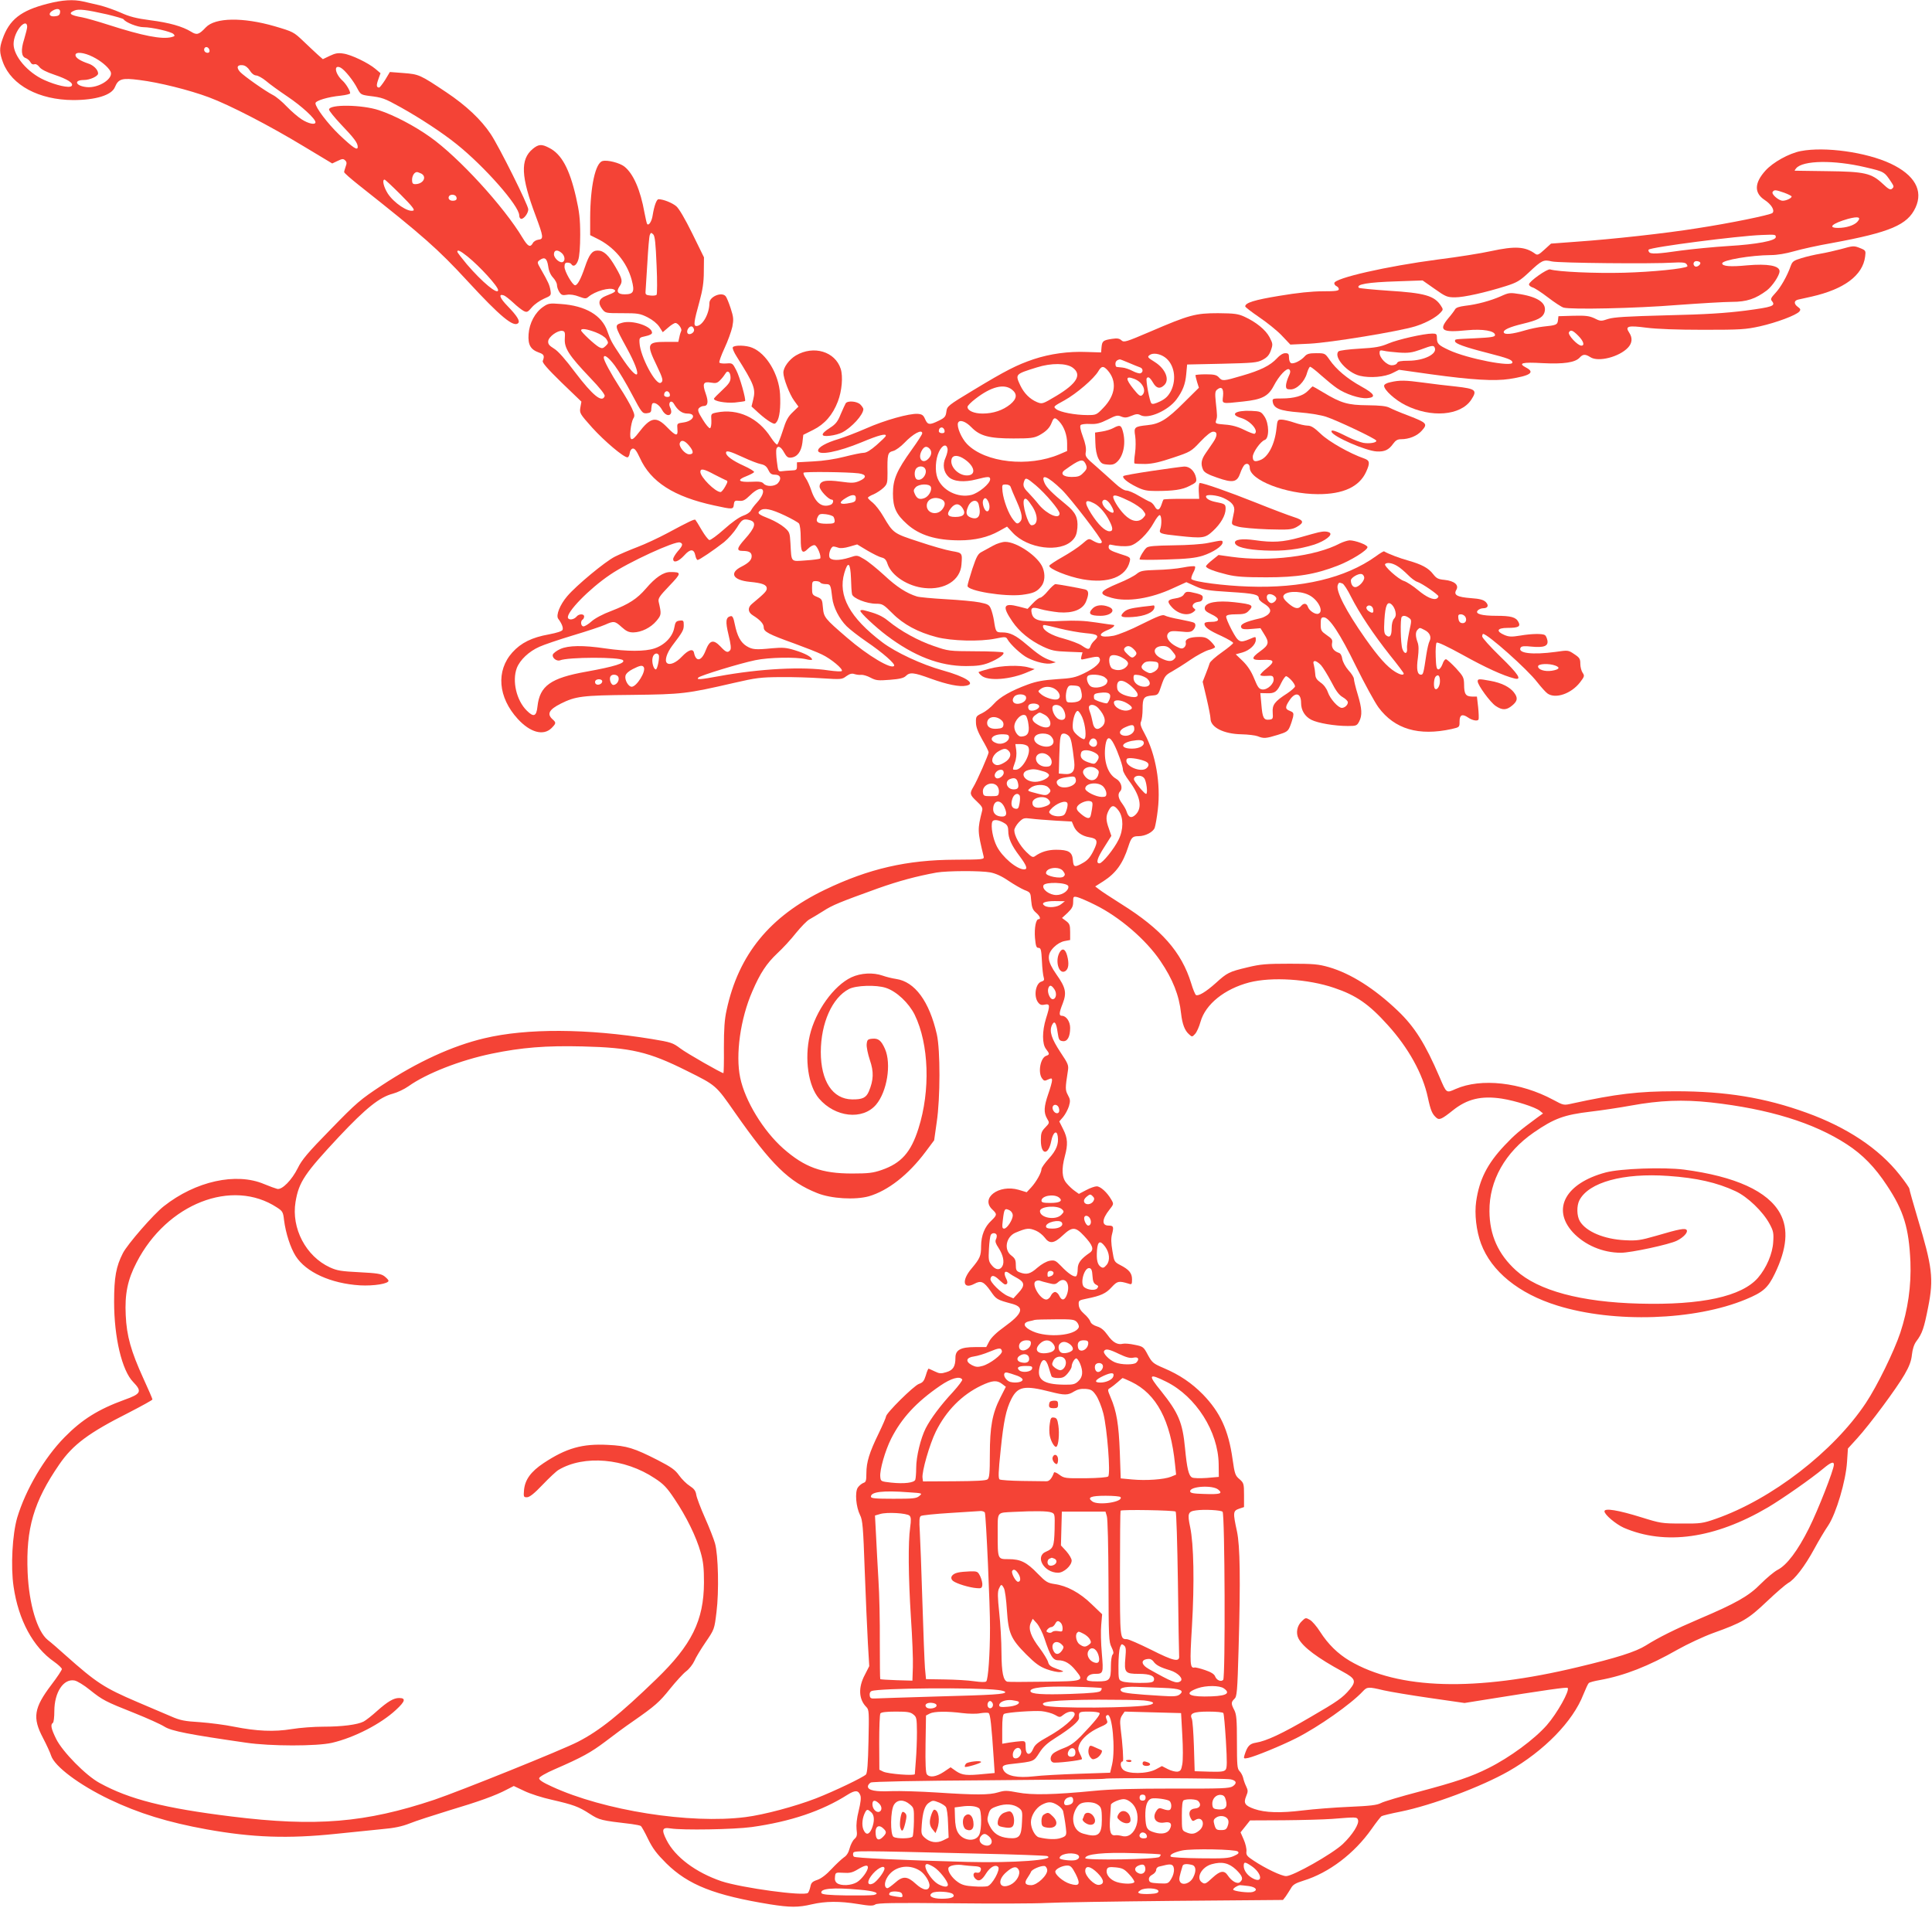<?xml version="1.0" standalone="no"?>
<!DOCTYPE svg PUBLIC "-//W3C//DTD SVG 20010904//EN"
 "http://www.w3.org/TR/2001/REC-SVG-20010904/DTD/svg10.dtd">
<svg version="1.0" xmlns="http://www.w3.org/2000/svg"
 width="1280pt" height="1264pt" viewBox="0 0 1280 1264"
 preserveAspectRatio="xMidYMid meet">
<g transform="translate(0,1264) scale(0.1,-0.1)"
fill="#f44336" stroke="none">
<path d="M314 12615 c-176 -45 -253 -105 -298 -236 -21 -59 -20 -88 4 -153 57
-151 238 -248 465 -249 148 0 254 32 276 85 23 56 47 63 162 48 131 -16 334
-67 462 -115 137 -51 402 -188 628 -325 l188 -113 36 17 c31 15 38 15 50 3 11
-10 11 -20 3 -41 -5 -15 -10 -31 -10 -36 0 -6 44 -44 98 -87 426 -337 521
-420 721 -637 214 -232 304 -307 334 -277 14 14 -8 49 -70 113 -52 53 -63 84
-25 71 9 -3 37 -25 62 -48 25 -24 56 -48 69 -55 22 -11 27 -9 55 24 17 20 53
45 80 57 47 20 48 22 43 55 -6 36 -14 54 -62 138 -27 47 -28 49 -9 63 32 23
48 12 56 -41 4 -32 16 -58 32 -75 14 -15 26 -37 26 -49 0 -13 7 -33 16 -47 13
-20 21 -23 50 -18 21 4 52 -1 80 -12 40 -15 47 -15 62 -2 44 38 143 66 171 48
16 -10 6 -18 -54 -41 -48 -19 -56 -47 -25 -88 21 -27 24 -27 133 -27 102 0
117 -2 167 -27 35 -18 63 -41 78 -63 l23 -36 35 30 c19 17 41 31 49 31 18 0
46 -40 38 -53 -3 -6 -9 -24 -12 -41 l-7 -31 -80 0 c-128 0 -133 -13 -62 -159
41 -86 44 -101 26 -112 -32 -20 -136 173 -141 264 -2 35 -1 36 41 45 25 5 42
14 42 22 0 44 -131 87 -200 66 -50 -15 -50 -16 32 -166 111 -203 84 -242 -38
-56 -64 96 -69 107 -90 166 -36 106 -145 170 -309 181 -73 6 -83 4 -115 -18
-55 -37 -93 -109 -98 -182 -5 -71 13 -102 69 -122 33 -11 38 -22 25 -55 -5
-11 30 -51 124 -143 l132 -127 -7 -39 c-6 -37 -4 -41 79 -134 82 -90 207 -196
233 -196 6 0 13 12 15 27 2 17 10 29 20 31 13 2 25 -14 47 -61 72 -160 225
-258 493 -316 124 -27 126 -27 130 7 3 24 7 27 35 24 26 -3 39 4 73 37 83 81
121 34 43 -51 -14 -15 -31 -37 -37 -49 -6 -13 -29 -28 -53 -36 -25 -9 -74 -43
-125 -89 -46 -41 -90 -73 -98 -72 -8 2 -31 32 -51 66 -20 35 -39 65 -42 68 -6
6 -42 -11 -187 -89 -58 -31 -146 -72 -196 -91 -50 -19 -118 -48 -150 -64 -64
-32 -256 -191 -316 -262 -48 -56 -76 -126 -60 -149 24 -32 35 -60 29 -74 -3
-9 -38 -20 -90 -30 -113 -20 -185 -56 -242 -119 -110 -122 -96 -298 36 -442
82 -89 169 -113 223 -60 31 32 32 36 6 59 -38 35 -22 64 55 103 98 49 142 55
469 58 338 4 364 7 681 80 143 33 175 37 305 38 80 1 204 -3 276 -8 127 -8
132 -8 161 14 23 16 37 20 54 14 13 -4 34 -7 45 -5 12 1 40 -7 62 -19 36 -19
50 -20 128 -14 65 5 92 12 105 25 27 27 53 24 165 -17 111 -40 191 -56 235
-47 68 13 -2 59 -157 102 -137 38 -311 119 -399 186 -215 163 -295 308 -251
459 24 82 40 69 44 -35 1 -46 4 -94 7 -106 6 -27 97 -63 160 -63 41 0 49 -5
107 -63 73 -74 170 -126 293 -158 99 -26 287 -31 390 -10 65 13 70 13 80 -5
18 -33 93 -103 134 -123 55 -28 126 -44 158 -36 l28 7 -38 14 c-44 15 -81 40
-157 105 -70 60 -109 79 -159 79 -43 0 -44 2 -56 80 -4 25 -13 59 -20 76 -11
27 -20 32 -75 43 -34 7 -135 16 -224 21 -88 5 -175 13 -191 18 -68 21 -135 64
-216 140 -48 44 -107 92 -133 107 -47 28 -47 28 -98 11 -70 -22 -125 -21 -133
3 -7 24 11 71 27 70 7 0 22 -4 33 -8 12 -5 42 -2 72 7 l52 15 68 -41 c38 -22
80 -43 95 -46 19 -4 30 -16 38 -42 26 -78 134 -149 246 -160 133 -14 237 52
244 156 6 77 6 77 -65 89 -36 6 -134 34 -217 62 -169 55 -170 56 -236 168 -20
35 -52 76 -69 90 -18 14 -33 29 -33 33 0 4 17 15 38 23 20 9 49 28 65 43 25
24 27 32 27 97 -2 126 1 138 37 147 17 4 51 29 75 54 57 60 118 93 118 63 0
-7 -31 -55 -70 -109 -99 -138 -124 -196 -124 -290 0 -92 21 -138 94 -203 81
-73 192 -107 347 -107 101 0 188 20 261 61 l54 30 37 -40 c99 -107 316 -135
397 -50 21 22 28 41 32 82 5 67 -12 103 -75 154 -92 75 -131 114 -143 144 -27
64 21 45 115 -46 60 -59 265 -326 265 -345 0 -15 -25 -12 -58 7 -29 17 -29 17
-74 -22 -24 -21 -82 -59 -128 -85 -46 -26 -86 -52 -88 -58 -6 -20 125 -73 221
-90 169 -30 288 15 312 119 6 26 4 28 -67 50 -58 19 -73 28 -73 44 0 13 5 19
15 16 44 -10 93 -13 126 -7 45 9 118 79 159 154 16 29 33 51 39 49 12 -4 14
-61 3 -93 -10 -28 1 -32 117 -44 166 -18 180 -16 232 32 52 48 84 104 84 147
0 31 -4 33 -70 46 -37 8 -60 22 -60 36 0 16 74 9 115 -10 57 -26 79 -53 71
-91 -3 -16 -9 -43 -12 -59 -5 -26 -3 -29 38 -40 23 -7 113 -15 198 -18 140 -4
158 -2 190 15 53 30 49 45 -17 66 -32 10 -146 53 -253 96 -178 71 -346 130
-371 130 -5 0 -8 -23 -7 -52 l3 -53 -117 0 c-64 0 -118 -2 -120 -5 -2 -3 -8
-18 -13 -34 -13 -38 -28 -42 -45 -11 -7 13 -21 27 -30 30 -9 3 -43 21 -75 40
-31 19 -68 35 -82 35 -15 0 -44 18 -76 48 -29 26 -85 77 -125 112 -70 60 -74
66 -68 98 3 23 -3 55 -20 100 -16 44 -21 69 -14 76 5 5 33 9 62 7 42 -2 66 4
116 29 55 28 66 31 91 20 23 -9 36 -8 67 5 31 13 43 14 61 4 51 -27 181 30
237 104 42 57 59 101 65 167 l6 65 230 5 c208 5 234 7 270 26 30 16 44 31 55
63 14 40 13 44 -9 87 -26 49 -90 101 -167 136 -42 19 -66 22 -174 23 -150 0
-191 -11 -449 -122 -162 -69 -174 -73 -191 -58 -14 13 -29 15 -62 10 -59 -9
-66 -14 -70 -55 l-3 -35 -95 3 c-122 5 -243 -12 -352 -48 -112 -38 -183 -74
-398 -204 -171 -103 -175 -107 -180 -143 -4 -33 -11 -41 -50 -60 -61 -30 -74
-29 -91 10 -11 26 -20 33 -49 35 -54 4 -220 -42 -343 -97 -62 -27 -143 -58
-182 -70 -81 -24 -135 -54 -135 -76 0 -35 132 -10 289 55 114 48 167 61 159
41 -1 -5 -29 -32 -61 -60 -39 -34 -67 -51 -85 -51 -15 0 -72 -12 -127 -26 -62
-16 -141 -28 -207 -31 l-108 -6 0 -26 c0 -24 -4 -27 -37 -28 -21 -1 -49 -3
-63 -5 -24 -3 -25 0 -33 65 -5 38 -6 75 -3 83 9 25 30 15 51 -24 16 -29 26
-36 45 -34 42 4 68 39 76 98 l6 53 66 33 c76 38 129 99 163 188 27 70 35 165
19 216 -37 115 -179 158 -297 89 -45 -27 -83 -79 -83 -114 0 -38 41 -144 71
-185 l29 -40 -38 -37 c-31 -29 -45 -55 -66 -123 -15 -47 -32 -88 -36 -91 -5
-3 -24 18 -43 47 -84 131 -219 193 -359 165 -38 -8 -38 -8 -35 -54 1 -26 -3
-48 -9 -50 -6 -2 -28 24 -48 57 -31 49 -35 64 -26 75 7 8 21 15 32 15 28 0 33
27 14 81 -24 67 -17 83 34 74 33 -6 43 -3 62 17 13 13 28 33 34 43 14 26 34
10 34 -27 0 -26 -11 -42 -55 -83 -30 -28 -55 -53 -55 -57 0 -16 77 -30 138
-25 36 4 66 8 68 10 8 8 -35 161 -58 204 -24 47 -26 48 -65 45 -23 -2 -44 1
-47 6 -3 5 12 48 34 95 22 47 45 111 52 142 9 49 8 63 -11 122 -12 37 -27 73
-33 80 -26 32 -108 -2 -108 -45 0 -71 -46 -152 -86 -152 -21 0 -17 28 21 165
20 74 28 125 28 195 l1 95 -77 157 c-49 99 -88 166 -107 182 -28 23 -86 46
-117 46 -13 0 -29 -44 -39 -107 -6 -41 -27 -72 -37 -56 -3 5 -10 37 -17 73
-27 152 -74 260 -134 307 -31 24 -112 45 -144 36 -47 -12 -81 -167 -82 -375
l0 -116 44 -22 c114 -55 199 -156 231 -274 21 -79 13 -96 -47 -96 -45 0 -57
18 -34 52 23 33 20 49 -25 127 -46 80 -79 111 -119 111 -37 0 -56 -24 -85
-110 -27 -79 -49 -120 -65 -120 -17 0 -70 92 -70 122 0 21 5 28 19 28 11 0 23
-4 26 -10 13 -21 34 -9 46 28 8 23 13 86 13 167 0 105 -6 153 -28 250 -43 187
-96 284 -177 325 -51 27 -71 25 -110 -7 -83 -70 -78 -183 20 -443 52 -140 54
-154 18 -158 -15 -2 -32 -12 -37 -23 -17 -31 -33 -22 -67 34 -125 209 -424
535 -613 669 -104 74 -239 145 -340 178 -111 37 -330 40 -330 4 0 -8 35 -51
78 -97 89 -93 112 -124 112 -150 0 -27 -29 -8 -123 81 -76 73 -157 180 -157
208 0 17 83 42 166 50 35 4 64 11 64 16 0 17 -28 63 -50 83 -52 47 -61 112
-12 86 27 -15 84 -86 110 -138 20 -38 25 -41 74 -48 92 -11 103 -15 213 -76
129 -72 274 -167 370 -244 185 -148 415 -409 415 -472 0 -13 6 -23 14 -23 18
0 46 38 46 63 0 28 -193 415 -249 499 -64 96 -163 189 -293 276 -175 117 -182
120 -284 128 l-91 7 -31 -52 c-18 -28 -36 -51 -40 -51 -18 0 -20 14 -6 53 l15
42 -33 28 c-47 40 -161 95 -213 102 -35 6 -54 2 -90 -15 l-46 -22 -32 28 c-18
16 -61 57 -97 91 -64 61 -68 63 -190 99 -211 61 -394 58 -456 -7 -46 -49 -60
-53 -98 -29 -57 35 -145 60 -271 76 -92 12 -138 24 -195 50 -41 18 -104 40
-140 49 -36 8 -84 19 -108 25 -65 15 -138 11 -238 -15z m84 -57 c-2 -18 -11
-24 -35 -26 -37 -4 -46 19 -15 37 31 19 54 13 50 -11z m310 -13 c58 -14 108
-28 111 -33 13 -21 93 -52 131 -52 55 0 182 -29 199 -45 12 -12 10 -15 -13
-21 -64 -16 -189 8 -416 81 -74 24 -153 46 -175 50 -81 14 -96 27 -52 45 27
12 77 6 215 -25z m-528 -83 c0 -9 -9 -46 -20 -82 -23 -71 -19 -116 11 -125 10
-4 24 -15 30 -26 6 -13 17 -18 26 -15 9 4 23 -3 34 -18 12 -16 48 -34 99 -51
89 -30 131 -57 114 -75 -15 -15 -101 4 -181 40 -111 50 -203 159 -203 238 0
40 21 90 49 120 24 24 41 22 41 -6z m1208 -155 c2 -10 -3 -17 -12 -17 -18 0
-29 16 -21 31 9 14 29 6 33 -14z m-774 -43 c53 -26 101 -66 118 -97 24 -46
-78 -113 -159 -104 -73 8 -87 47 -17 47 40 0 94 25 94 43 0 25 -31 56 -68 67
-50 17 -82 37 -82 55 0 24 56 18 114 -11z m1041 -91 c12 -20 28 -32 42 -33 11
0 41 -16 65 -36 23 -20 88 -67 143 -104 94 -63 185 -147 185 -170 0 -19 -46
-10 -91 19 -24 15 -69 54 -99 85 -30 32 -71 66 -91 76 -54 28 -191 125 -218
153 -27 30 -20 49 17 45 17 -2 34 -15 47 -35z m1136 -683 c40 -22 12 -70 -40
-70 -16 0 -21 6 -21 28 0 27 15 52 33 52 4 0 17 -5 28 -10z m-136 -140 c75
-75 95 -101 83 -105 -34 -13 -129 51 -169 113 -27 43 -39 92 -21 92 4 0 52
-45 107 -100z m368 -14 c7 -17 -1 -26 -24 -26 -21 0 -33 15 -24 30 9 15 42 12
48 -4z m1327 -453 c5 -103 4 -192 0 -196 -4 -5 -23 -7 -41 -5 -29 3 -34 6 -32
28 1 14 6 99 12 190 5 91 12 173 16 183 7 17 9 17 23 4 11 -12 16 -57 22 -204z
m-1253 58 c83 -67 203 -199 203 -223 0 -35 -106 53 -207 171 -34 41 -63 78
-63 83 0 16 19 7 67 -31z m625 22 c20 -18 24 -48 8 -58 -19 -12 -60 24 -60 50
0 30 24 33 52 8z m876 -506 c5 -23 -36 -43 -44 -22 -7 18 14 47 30 42 6 -2 12
-11 14 -20z m-653 -18 c32 -12 62 -31 72 -45 15 -24 15 -27 -4 -46 -18 -17
-24 -18 -44 -8 -29 16 -119 100 -119 111 0 15 36 10 95 -12z m-203 -43 c-4
-63 28 -112 168 -259 67 -70 100 -112 96 -122 -17 -46 -79 5 -194 156 -66 88
-114 143 -141 159 -32 20 -41 30 -39 50 3 29 62 72 93 68 17 -3 20 -9 17 -52z
m3977 -124 c61 -45 78 -143 39 -222 -18 -34 -35 -51 -71 -69 -34 -16 -51 -21
-59 -13 -11 11 -38 152 -31 165 9 15 22 6 42 -28 22 -38 45 -44 73 -18 40 36
10 110 -62 155 -48 30 -50 33 -33 46 22 16 68 9 102 -16z m-3646 -54 c26 -35
77 -120 114 -191 65 -123 69 -127 98 -125 25 3 30 7 30 30 1 15 4 30 7 34 13
13 46 -8 64 -41 19 -36 50 -47 60 -21 3 8 0 24 -6 36 -16 31 6 55 24 26 26
-45 55 -66 91 -66 62 0 40 -50 -27 -59 -43 -6 -43 -6 -40 -44 5 -50 -10 -48
-69 13 -72 74 -109 67 -188 -37 -46 -61 -61 -57 -54 15 3 31 11 66 18 78 12
18 10 28 -9 70 -13 27 -48 89 -80 137 -59 92 -106 179 -106 197 0 26 31 4 73
-52z m3406 18 c31 -13 64 -27 74 -30 20 -6 23 -32 3 -39 -8 -3 -31 4 -52 15
-21 11 -52 22 -69 23 -16 2 -33 3 -37 4 -5 1 -8 10 -8 20 0 16 9 26 29 30 2 1
29 -10 60 -23z m-372 -32 c62 -46 29 -104 -107 -186 -94 -56 -95 -56 -130 -42
-47 20 -85 58 -110 110 -35 75 -35 75 110 120 95 30 195 29 237 -2z m230 -16
c65 -72 55 -165 -27 -250 -45 -47 -48 -48 -105 -48 -82 0 -181 19 -207 39 -21
17 -20 18 55 59 79 44 195 143 224 193 21 35 33 36 60 7z m177 -58 c57 -21 85
-81 52 -109 -11 -9 -22 -1 -55 40 -56 70 -55 91 3 69z m-810 -71 c37 -29 34
-61 -11 -98 -48 -39 -112 -61 -183 -61 -57 0 -100 19 -100 44 0 8 24 32 53 54
103 80 189 102 241 61z m-2266 -32 c2 -12 -3 -17 -17 -17 -12 0 -21 6 -21 13
0 31 32 34 38 4z m2580 -180 c32 -34 52 -90 52 -145 l0 -50 -51 -22 c-205 -87
-491 -56 -612 68 -37 38 -69 113 -60 140 9 24 49 12 88 -28 57 -59 118 -75
280 -75 114 0 135 3 170 21 47 26 70 49 84 87 13 33 21 34 49 4z m-760 -60 c2
-12 -3 -17 -17 -17 -12 0 -21 6 -21 13 0 31 32 34 38 4z m-1694 -98 c33 -39
33 -59 2 -59 -28 0 -71 52 -62 75 9 24 32 17 60 -16z m1714 -23 c2 -10 -4 -36
-13 -57 -22 -47 -14 -97 20 -129 33 -31 103 -37 184 -16 78 20 91 20 91 1 0
-29 -75 -91 -124 -104 -90 -22 -194 30 -225 112 -18 47 -13 126 10 174 22 46
50 55 57 19z m-120 2 c18 -18 15 -45 -8 -68 -37 -37 -71 0 -45 51 16 31 33 37
53 17z m-1236 -57 c47 -22 101 -43 119 -46 25 -5 38 -15 49 -38 12 -25 21 -32
45 -32 36 0 45 -27 19 -56 -21 -23 -76 -25 -95 -3 -10 12 -28 15 -82 12 -85
-4 -98 12 -32 37 25 10 48 22 51 27 3 5 -28 24 -70 43 -73 33 -116 65 -116 85
0 18 25 11 112 -29z m1469 -14 c69 -47 78 -107 15 -107 -59 0 -116 62 -101
110 9 27 44 26 86 -3z m799 -26 c15 -29 13 -39 -15 -66 -19 -20 -34 -25 -75
-25 -58 0 -79 23 -44 47 96 69 117 75 134 44z m-1063 -33 c23 -30 -16 -88 -51
-75 -19 7 -22 57 -4 75 16 16 43 15 55 0z m-1394 -42 c35 -18 70 -35 77 -38
13 -4 12 -11 -5 -41 -11 -20 -25 -37 -31 -37 -35 0 -134 99 -134 134 0 24 23
20 93 -18z m955 8 c54 -7 56 -29 5 -51 -33 -14 -50 -14 -123 -4 -102 14 -140
5 -140 -33 0 -23 59 -86 80 -86 16 0 11 -27 -6 -34 -57 -22 -101 11 -129 95
-10 30 -26 66 -37 81 -11 16 -17 31 -14 36 5 8 290 5 364 -4z m1174 -79 c67
-57 157 -164 158 -187 0 -42 -83 -6 -136 57 -21 27 -54 63 -71 81 -33 33 -38
48 -27 78 9 24 17 20 76 -29z m-695 -11 c9 -23 -14 -63 -42 -74 -32 -12 -50
-5 -64 27 -10 21 -9 29 5 44 22 24 92 26 101 3z m529 -1 c3 -10 21 -53 40 -95
38 -86 42 -119 18 -139 -14 -12 -20 -9 -40 16 -32 39 -65 128 -72 188 -4 46
-4 47 22 47 17 0 29 -7 32 -17z m-1026 -72 c0 -25 -7 -29 -58 -37 -52 -8 -56
8 -9 36 41 26 67 26 67 1z m1819 -24 c35 -18 73 -44 84 -59 20 -27 20 -28 2
-48 -31 -34 -78 -27 -125 20 -41 41 -84 113 -73 124 9 9 38 -1 112 -37z
m-1248 13 c24 -13 24 -38 0 -67 -35 -41 -101 -23 -101 27 0 44 53 65 101 40z
m308 -16 c13 -29 6 -67 -12 -61 -16 5 -31 51 -24 71 9 23 22 20 36 -10z m292
-32 c39 -62 36 -122 -7 -122 -23 0 -65 145 -49 170 9 15 23 3 56 -48z m522 6
c25 -43 18 -57 -17 -34 -30 19 -50 52 -41 67 12 18 37 5 58 -33z m-879 10 c19
-72 -1 -106 -52 -87 -31 12 -36 31 -18 73 18 43 60 52 70 14z m765 7 c34 -17
75 -64 101 -116 25 -48 25 -69 1 -69 -30 0 -75 44 -121 116 -51 80 -44 102 19
69z m-872 -31 c25 -38 8 -59 -48 -59 -52 0 -61 18 -29 58 27 34 55 34 77 1z
m-1176 -50 c44 -21 85 -44 92 -52 7 -9 12 -47 12 -98 0 -95 10 -108 50 -68 14
14 33 24 42 22 18 -3 48 -78 36 -89 -5 -3 -47 -9 -95 -12 -101 -7 -94 -16
-101 113 -4 71 -6 76 -41 106 -21 18 -63 42 -94 55 -79 31 -89 39 -65 57 25
19 71 10 164 -34z m321 -8 c4 -6 8 -19 8 -28 0 -15 -9 -18 -55 -18 -60 0 -75
13 -56 48 9 17 18 19 53 15 24 -3 46 -11 50 -17z m-555 -22 c47 -13 38 -48
-34 -128 -51 -57 -55 -76 -14 -76 44 0 61 -10 61 -35 0 -25 -20 -45 -67 -69
-84 -42 -58 -90 55 -101 83 -8 112 -19 112 -44 0 -17 -14 -32 -97 -101 -31
-25 -29 -56 5 -77 48 -30 72 -56 72 -80 0 -28 31 -45 204 -107 71 -26 153 -58
181 -72 60 -28 144 -98 132 -110 -4 -4 -42 -2 -85 4 -173 27 -456 12 -729 -38
-124 -23 -152 -25 -136 -9 14 14 275 94 377 115 91 19 268 22 334 7 23 -6 42
-7 42 -3 0 16 -45 41 -114 62 -58 18 -81 19 -150 13 -111 -11 -132 -9 -171 15
-38 24 -61 66 -77 145 -8 41 -15 55 -26 53 -34 -7 -37 -34 -15 -125 15 -62 18
-91 11 -100 -16 -20 -28 -16 -64 23 -48 50 -72 44 -99 -26 -27 -71 -64 -78
-77 -15 -6 30 -37 20 -80 -25 -38 -41 -82 -60 -100 -42 -16 16 0 66 35 113 70
92 77 104 77 137 0 30 -2 33 -27 30 -24 -3 -29 -9 -36 -48 -11 -59 -64 -114
-131 -136 -62 -21 -181 -21 -326 0 -147 22 -245 20 -298 -4 -23 -10 -45 -27
-49 -36 -8 -21 24 -47 47 -39 55 22 396 23 417 1 19 -19 -54 -42 -242 -76
-237 -42 -309 -94 -324 -230 -7 -67 -25 -74 -71 -28 -69 68 -98 197 -66 282
21 54 80 110 150 141 28 13 128 47 221 75 94 28 190 60 214 71 58 26 65 25
110 -16 30 -27 47 -35 77 -35 54 1 115 31 153 76 33 40 34 44 15 126 -5 23 4
37 70 106 82 86 83 92 7 92 -46 0 -99 -36 -162 -110 -58 -67 -111 -102 -227
-147 -57 -21 -111 -50 -133 -70 -20 -18 -44 -33 -53 -33 -18 0 -22 35 -6 45 6
3 10 13 10 21 0 18 -34 18 -49 0 -17 -21 -51 -27 -58 -10 -13 35 139 192 280
287 118 81 431 225 462 213 22 -8 19 -21 -15 -59 -16 -19 -30 -42 -30 -51 0
-29 36 -17 73 24 40 45 65 45 74 -1 3 -16 10 -29 15 -29 11 0 106 64 175 118
28 23 66 66 85 96 33 55 43 61 85 50z m468 -414 c3 -5 19 -10 35 -10 32 0 34
-4 44 -92 7 -61 46 -138 95 -187 20 -20 79 -66 130 -101 109 -74 193 -148 185
-161 -16 -27 -173 66 -311 185 -151 130 -155 136 -161 201 -4 52 -7 57 -38 70
-32 13 -34 17 -34 59 0 42 2 46 24 46 14 0 28 -4 31 -10z m-1071 -479 c8 -13
-8 -96 -19 -96 -15 0 -29 50 -21 79 6 25 29 35 40 17z m-99 -81 c17 -27 -47
-130 -80 -130 -22 0 -48 46 -41 73 3 14 22 31 48 44 49 25 64 27 73 13z m-168
-66 c8 -20 -8 -48 -30 -52 -18 -4 -34 39 -22 57 10 17 45 13 52 -5z m-107 -28
c0 -18 -30 -30 -43 -17 -5 5 -6 14 -3 20 10 16 46 13 46 -3z"/>
<path d="M11930 11639 c-77 -15 -184 -74 -234 -130 -73 -81 -75 -147 -6 -193
46 -30 70 -70 53 -87 -13 -13 -280 -68 -503 -102 -205 -33 -560 -72 -790 -88
l-174 -13 -44 -40 c-37 -34 -46 -38 -60 -28 -67 49 -133 53 -295 18 -63 -14
-219 -39 -348 -55 -343 -45 -689 -124 -689 -157 0 -8 7 -17 15 -20 8 -4 15
-12 15 -20 0 -11 -22 -14 -107 -14 -72 0 -168 -10 -287 -30 -165 -27 -226 -46
-226 -70 0 -5 42 -37 93 -72 50 -34 118 -88 149 -121 l57 -60 128 6 c138 7
590 81 700 115 70 22 138 59 167 91 18 19 18 22 2 46 -43 66 -107 84 -348 99
-104 7 -191 16 -195 19 -22 23 59 37 252 43 l170 6 80 -56 c73 -52 84 -56 135
-56 59 0 202 32 338 75 72 23 91 34 150 89 88 83 98 87 153 74 45 -11 669 -17
806 -8 50 3 76 1 84 -7 7 -7 10 -15 8 -18 -16 -15 -232 -37 -420 -42 -191 -5
-435 6 -489 22 -19 6 -140 -80 -140 -99 0 -8 11 -16 23 -20 13 -3 59 -33 102
-66 43 -33 90 -64 104 -68 51 -14 478 -5 750 17 151 11 316 21 365 21 99 0
157 20 232 76 37 29 84 99 84 127 0 37 -79 51 -215 39 -112 -11 -165 -6 -165
13 0 22 191 54 322 55 42 0 101 10 153 25 48 14 161 39 253 55 386 71 500 120
553 235 52 113 -6 216 -165 291 -162 76 -436 114 -596 83z m428 -107 c128 -30
126 -29 175 -103 15 -23 15 -28 3 -39 -12 -10 -24 -4 -63 33 -75 70 -119 80
-368 83 -115 2 -212 3 -214 3 -2 1 2 8 9 16 44 53 251 56 458 7z m-537 -169
c27 -10 49 -21 49 -25 0 -11 -36 -28 -59 -28 -26 0 -76 43 -67 58 10 16 20 15
77 -5z m484 -193 c-21 -23 -74 -40 -127 -40 -73 0 -39 30 66 60 68 18 90 12
61 -20z m-540 -101 c0 -24 -127 -48 -314 -59 -97 -6 -238 -20 -314 -30 -157
-23 -203 -25 -212 -9 -4 6 -5 13 -2 15 16 17 590 91 747 97 94 4 95 3 95 -14z
m-501 -168 c8 -12 -21 -34 -34 -26 -17 11 -11 35 9 35 11 0 22 -4 25 -9z"/>
<path d="M12195 10989 c-38 -10 -99 -24 -135 -30 -36 -6 -92 -19 -124 -29 -53
-16 -61 -22 -72 -52 -23 -66 -67 -143 -102 -180 -29 -31 -33 -40 -23 -52 27
-33 6 -40 -175 -64 -136 -17 -260 -25 -519 -31 -267 -7 -351 -12 -390 -24 -47
-16 -52 -16 -91 4 -35 16 -58 19 -140 17 l-99 -3 -3 -27 c-4 -30 -10 -33 -99
-42 -29 -3 -83 -14 -120 -25 -84 -25 -134 -30 -140 -14 -6 17 39 37 127 58 95
23 128 39 141 71 22 61 -33 104 -158 125 -70 11 -75 11 -130 -14 -69 -30 -156
-54 -236 -63 -39 -5 -61 -12 -67 -24 -5 -9 -25 -36 -45 -59 -66 -80 -42 -96
125 -79 104 10 185 -4 185 -32 0 -12 -26 -16 -130 -21 -145 -7 -135 -5 -135
-20 0 -15 61 -38 210 -76 144 -37 170 -47 170 -65 0 -32 -299 26 -419 82 -73
34 -81 43 -81 83 0 23 -4 27 -30 27 -56 0 -229 -39 -292 -66 -52 -22 -85 -28
-191 -34 -71 -4 -133 -12 -139 -18 -36 -36 58 -142 142 -162 68 -16 165 -8
217 19 l42 21 213 -30 c269 -37 420 -46 518 -31 140 22 172 44 110 76 -55 29
-26 37 110 29 140 -7 216 4 246 37 21 23 37 24 70 3 52 -35 192 1 250 63 28
30 31 64 8 99 -29 43 -9 49 113 33 70 -9 204 -14 378 -14 246 0 279 2 375 23
111 25 241 74 261 98 10 12 8 18 -9 30 -28 20 -28 42 1 49 12 3 52 12 90 20
215 49 338 140 354 265 5 38 4 41 -30 55 -45 18 -46 18 -132 -6z m-1739 -573
c35 -35 45 -66 21 -66 -25 0 -93 73 -82 89 11 18 25 13 61 -23z m-950 -81 c16
-41 -72 -84 -172 -85 -55 0 -73 -4 -78 -15 -3 -9 -18 -15 -35 -15 -33 0 -81
48 -81 82 0 17 4 19 28 14 15 -4 61 -9 102 -12 62 -4 86 0 140 19 80 30 89 31
96 12z"/>
<path d="M4855 10339 c-4 -6 8 -34 26 -62 116 -184 127 -213 109 -285 l-11
-45 48 -44 c26 -24 61 -50 77 -59 27 -15 30 -15 42 1 19 26 27 95 22 184 -8
131 -89 268 -184 307 -39 17 -120 19 -129 3z"/>
<path d="M8460 10266 c-43 -47 -109 -80 -231 -115 -125 -37 -131 -37 -154 -11
-15 16 -31 20 -87 20 -37 0 -68 -3 -68 -6 0 -4 5 -24 11 -45 l12 -38 -100 -99
c-111 -111 -159 -141 -242 -149 -85 -9 -90 -13 -80 -72 4 -28 4 -78 -1 -113
-5 -34 -7 -65 -4 -68 3 -3 36 -4 72 -4 49 1 99 13 185 42 114 38 119 41 180
106 41 43 70 66 85 66 29 0 29 -27 -1 -71 -13 -19 -36 -52 -50 -73 -29 -42
-33 -71 -16 -109 8 -17 32 -31 94 -52 103 -36 131 -31 152 30 7 22 20 46 27
54 17 16 36 7 36 -18 0 -82 238 -174 450 -175 169 -1 276 49 321 148 27 59 24
75 -12 88 -96 33 -235 112 -288 163 -44 42 -65 55 -88 55 -16 0 -56 9 -88 20
-32 11 -70 20 -85 20 -26 0 -27 -3 -33 -59 -11 -105 -56 -192 -110 -210 -35
-13 -47 -7 -47 23 0 29 52 102 79 111 31 10 30 109 -2 156 -22 32 -26 34 -90
37 -102 4 -142 -24 -65 -47 63 -19 120 -86 90 -105 -4 -2 -35 9 -69 26 -42 21
-82 32 -128 35 -61 5 -65 7 -58 27 8 25 8 29 -2 121 -6 59 -5 73 9 84 29 24
44 7 39 -43 -6 -54 -14 -52 135 -36 122 13 164 34 200 102 36 70 89 125 104
110 9 -9 8 -21 -5 -47 -9 -20 -17 -47 -17 -60 0 -21 5 -25 31 -25 41 0 93 52
108 108 7 23 16 42 21 42 5 0 38 -25 72 -56 35 -31 82 -70 106 -86 56 -39 151
-70 199 -66 63 5 52 28 -39 78 -92 51 -165 112 -209 176 -30 43 -31 44 -88 44
-46 0 -62 -4 -77 -21 -25 -28 -72 -52 -90 -45 -8 3 -14 19 -14 36 0 25 -4 30
-25 30 -15 0 -36 -13 -55 -34z"/>
<path d="M9213 10108 c-26 -5 -43 -15 -43 -24 0 -28 73 -94 141 -128 171 -86
366 -70 436 35 42 64 31 73 -100 88 -61 6 -159 18 -217 26 -119 16 -157 17
-217 3z"/>
<path d="M8666 10051 c-33 -34 -91 -51 -176 -51 -57 0 -61 -1 -58 -21 6 -45
48 -61 175 -71 66 -5 145 -18 178 -29 71 -23 329 -145 333 -158 5 -14 -45 -22
-86 -15 -20 4 -66 21 -102 39 -83 42 -114 52 -108 34 10 -32 229 -127 299
-130 52 -3 80 10 109 51 16 22 29 30 52 30 54 0 108 22 139 58 39 44 32 51
-89 98 -54 20 -110 44 -127 53 -22 11 -62 15 -145 16 -130 1 -175 14 -293 85
-36 22 -68 40 -70 40 -2 0 -16 -13 -31 -29z"/>
<path d="M5603 9968 c-4 -7 -19 -39 -33 -72 -20 -50 -34 -67 -72 -91 -64 -41
-63 -60 1 -52 28 3 64 13 81 22 63 33 140 117 140 155 0 5 -9 19 -20 30 -22
22 -84 27 -97 8z"/>
<path d="M7376 9804 c-16 -9 -49 -19 -75 -23 l-46 -7 2 -67 c1 -44 8 -80 20
-105 18 -33 25 -37 61 -40 33 -3 47 2 66 21 41 41 56 125 35 200 -11 41 -20
44 -63 21z"/>
<path d="M7632 9520 c-101 -15 -186 -30 -189 -34 -11 -11 26 -42 85 -71 46
-23 70 -28 127 -28 120 0 178 8 227 34 44 22 47 26 42 54 -9 44 -42 75 -78 74
-17 -1 -113 -14 -214 -29z"/>
<path d="M8735 9113 c-11 -2 -67 -18 -124 -34 -112 -31 -179 -35 -296 -18 -84
12 -138 5 -133 -18 5 -27 77 -45 196 -50 124 -6 229 7 330 39 71 24 124 64
101 79 -15 9 -40 10 -74 2z"/>
<path d="M8005 9043 c-41 -9 -137 -15 -231 -16 -123 -2 -165 -5 -178 -16 -17
-14 -46 -63 -46 -77 0 -4 80 -4 178 -1 137 4 191 10 240 25 68 22 132 64 132
88 0 16 -2 16 -95 -3z"/>
<path d="M8878 9040 c-162 -86 -469 -124 -719 -89 l-86 12 -41 -33 c-23 -18
-42 -37 -42 -42 0 -13 55 -34 141 -55 57 -14 115 -18 259 -18 206 0 322 19
472 77 86 33 198 102 198 123 0 15 -81 45 -119 45 -14 -1 -42 -10 -63 -20z"/>
<path d="M6580 9025 c-25 -14 -59 -32 -75 -41 -26 -13 -35 -30 -63 -113 -17
-53 -32 -104 -32 -113 0 -33 247 -73 361 -59 76 10 99 20 128 57 23 29 27 77
10 121 -27 74 -171 173 -249 173 -19 0 -55 -11 -80 -25z"/>
<path d="M9115 8954 c-201 -144 -491 -213 -845 -200 -159 5 -359 31 -376 49
-4 4 1 22 11 42 11 19 16 38 12 42 -4 4 -40 1 -80 -7 -40 -8 -118 -15 -175
-16 -91 -3 -106 -6 -131 -26 -15 -13 -68 -41 -118 -61 -132 -55 -141 -72 -48
-98 104 -29 259 -5 407 64 l88 40 60 -27 c53 -24 81 -29 228 -38 163 -10 192
-17 192 -43 0 -8 15 -23 34 -34 45 -28 53 -51 25 -74 -12 -9 -33 -20 -48 -23
-105 -24 -140 -41 -126 -64 5 -9 25 -11 67 -7 l59 5 24 -39 c36 -56 32 -72
-26 -114 -65 -47 -60 -61 20 -57 75 4 80 -11 21 -58 -22 -17 -40 -36 -40 -42
0 -5 19 -8 43 -6 37 3 42 0 45 -19 5 -32 -41 -75 -75 -71 -22 3 -30 14 -54 73
-20 49 -43 83 -75 115 l-47 45 44 12 c48 14 89 52 89 84 0 23 1 23 -43 4 -63
-26 -72 -22 -117 62 -22 42 -39 82 -36 90 4 9 25 13 66 13 47 0 64 4 80 20 40
40 31 46 -91 60 -115 13 -192 -1 -197 -36 -2 -17 7 -26 42 -43 61 -28 61 -51
1 -51 -31 0 -45 -4 -45 -13 0 -22 30 -44 113 -81 42 -20 77 -40 77 -46 0 -5
-34 -33 -75 -62 -41 -29 -78 -61 -81 -73 -3 -11 -15 -43 -26 -71 l-20 -51 26
-110 c14 -60 26 -121 26 -134 0 -58 88 -102 205 -104 44 -1 93 -7 108 -13 39
-16 54 -15 132 9 59 18 68 24 81 55 8 19 17 48 21 64 5 25 2 31 -21 40 -33 12
-33 26 -1 73 38 55 75 45 75 -20 0 -49 25 -90 68 -112 43 -22 155 -41 241 -41
57 0 61 2 76 30 21 41 19 84 -10 180 -14 46 -25 92 -25 102 0 10 -16 36 -36
57 -20 23 -37 54 -41 75 -3 23 -12 38 -24 41 -32 11 -49 34 -44 63 5 23 -1 31
-35 54 -37 26 -40 31 -40 73 0 38 3 45 20 45 37 0 108 -108 214 -325 57 -115
124 -238 149 -272 107 -144 266 -191 485 -143 52 12 52 12 52 51 0 43 18 51
55 26 30 -21 66 -27 71 -13 2 6 1 43 -3 81 l-8 70 -33 0 c-41 1 -52 16 -52 80
-1 46 -5 54 -53 107 -29 31 -59 58 -66 60 -7 2 -18 -12 -24 -32 -7 -19 -19
-35 -27 -35 -12 0 -16 17 -18 84 -2 46 1 88 6 93 6 6 73 -26 173 -81 149 -83
269 -138 342 -156 54 -14 28 28 -93 145 -66 64 -120 124 -120 133 0 9 3 17 6
17 30 0 293 -234 358 -319 26 -33 56 -67 69 -76 53 -37 157 -1 215 74 30 39
31 44 17 64 -8 12 -15 38 -15 59 0 33 -5 41 -40 64 -40 27 -41 27 -123 15
-155 -21 -256 -9 -232 29 6 9 25 11 70 6 84 -8 114 3 107 41 -3 15 -10 31 -16
35 -16 11 -88 10 -164 -3 -56 -9 -74 -9 -105 4 -58 25 -49 47 21 47 72 0 88 9
72 39 -16 32 -50 41 -145 41 -99 0 -144 13 -125 35 7 8 23 15 36 15 32 0 40
19 17 42 -15 14 -39 21 -97 25 -92 7 -117 21 -98 54 20 33 -12 60 -77 67 -43
4 -54 10 -76 38 -31 41 -77 65 -165 90 -52 14 -132 44 -160 61 -3 2 -28 -13
-55 -33z m142 -64 c18 -10 49 -37 70 -58 21 -22 49 -43 63 -47 30 -9 140 -85
140 -96 0 -4 -5 -11 -10 -14 -22 -13 -69 8 -125 55 -32 27 -75 55 -94 61 -38
12 -136 101 -124 112 12 13 48 7 80 -13z m-219 -74 c5 -22 -35 -66 -59 -66
-17 0 -29 19 -29 45 0 17 48 46 70 42 8 -1 16 -10 18 -21z m-144 -42 c9 -3 35
-43 57 -88 56 -110 148 -248 257 -386 51 -63 92 -118 92 -122 0 -14 -24 -9
-58 12 -52 32 -110 97 -196 219 -130 185 -197 317 -183 355 7 18 9 18 31 10z
m-227 -74 c63 -28 107 -111 68 -126 -20 -8 -62 20 -70 46 -8 24 -28 26 -45 5
-19 -23 -43 -18 -85 18 -26 22 -36 39 -32 49 11 31 104 36 164 8z m-213 -19
c10 -15 -19 -42 -36 -36 -23 9 -34 45 -17 56 13 8 43 -3 53 -20z m791 -93 c5
-20 2 -35 -9 -47 -10 -11 -16 -36 -16 -64 0 -50 -12 -66 -37 -46 -13 11 -15
29 -11 101 6 100 20 129 49 102 10 -9 21 -29 24 -46z m-147 14 c4 -25 -6 -28
-33 -9 -10 8 -15 19 -11 26 12 19 41 8 44 -17z m611 -50 c12 -23 -1 -45 -25
-40 -12 2 -20 13 -22 31 -3 22 1 27 17 27 11 0 25 -8 30 -18z m-374 -6 c18
-13 18 -16 1 -93 -9 -44 -16 -93 -14 -108 4 -39 -18 -42 -31 -4 -12 34 -15
201 -4 212 10 11 27 8 48 -7z m105 -81 c33 -17 45 -46 31 -73 -6 -11 -15 -50
-21 -88 -19 -128 -21 -134 -36 -134 -24 0 -31 37 -20 112 6 50 6 80 -2 102
-15 41 -15 69 0 84 15 15 13 15 48 -3z m-688 -232 c14 -16 44 -65 68 -110 30
-59 51 -88 76 -102 19 -11 34 -26 34 -34 0 -18 -21 -37 -40 -37 -24 0 -78 60
-93 105 -9 25 -27 49 -48 63 -25 18 -34 31 -35 55 -1 18 -5 44 -9 60 -6 20 -4
27 7 27 8 0 26 -12 40 -27z m1553 -3 c34 -13 25 -26 -24 -34 -46 -7 -91 7 -91
29 0 18 73 21 115 5z m-765 -104 c0 -33 -20 -62 -33 -49 -11 11 -8 68 5 81 17
17 28 5 28 -32z m-985 8 c14 -15 25 -33 25 -41 0 -7 -24 -28 -52 -47 -83 -53
-100 -76 -96 -127 3 -41 1 -44 -23 -47 -37 -4 -45 13 -52 100 l-7 76 44 -1
c51 -2 67 9 95 69 12 24 26 44 32 44 5 0 21 -12 34 -26z"/>
<path d="M6943 8725 c-20 -25 -44 -45 -51 -45 -8 0 -30 -17 -49 -37 l-35 -37
-57 15 c-104 27 -114 4 -43 -100 45 -66 116 -124 202 -165 56 -26 79 -31 163
-34 l99 -4 -7 -25 c-6 -24 -4 -25 22 -19 83 19 93 19 99 2 10 -25 -31 -62
-106 -98 -56 -27 -80 -32 -180 -38 -87 -6 -133 -14 -190 -35 -112 -41 -187
-84 -226 -129 -19 -22 -54 -50 -77 -61 -40 -19 -42 -22 -41 -62 0 -30 13 -62
42 -114 23 -39 42 -77 42 -83 0 -15 -78 -193 -102 -231 -25 -42 -23 -51 23
-94 33 -31 41 -43 36 -62 -32 -127 -31 -134 10 -304 4 -19 -1 -20 -189 -21
-318 -1 -572 -59 -863 -199 -364 -175 -572 -429 -651 -797 -14 -62 -18 -126
-18 -250 1 -93 -1 -168 -3 -168 -13 0 -244 132 -286 164 -49 37 -61 41 -188
62 -429 70 -829 72 -1110 5 -212 -50 -443 -156 -678 -311 -144 -95 -167 -114
-340 -292 -152 -155 -192 -203 -218 -257 -40 -80 -104 -145 -136 -138 -12 3
-51 17 -87 32 -186 79 -455 19 -665 -147 -68 -53 -241 -252 -271 -311 -45 -88
-58 -159 -58 -322 0 -237 52 -455 126 -531 61 -63 53 -79 -57 -118 -173 -63
-281 -130 -397 -248 -134 -136 -258 -347 -314 -533 -32 -110 -44 -323 -24
-457 32 -221 129 -401 269 -498 27 -19 50 -41 51 -48 0 -7 -31 -54 -70 -105
-115 -152 -126 -217 -56 -350 24 -46 49 -100 55 -120 24 -71 185 -192 385
-288 194 -93 390 -153 644 -199 305 -55 541 -63 857 -30 105 11 241 25 304 31
83 7 134 18 185 38 39 16 157 54 261 86 198 59 309 99 384 139 l45 23 70 -33
c39 -19 121 -45 181 -58 143 -33 178 -45 253 -94 64 -41 72 -43 277 -67 28 -4
55 -9 61 -13 5 -4 27 -43 48 -87 31 -63 57 -97 120 -160 146 -144 320 -212
688 -272 133 -21 187 -21 276 0 91 21 184 22 307 2 78 -13 99 -13 114 -3 15
10 120 12 512 8 272 -3 550 -2 619 2 69 4 450 10 848 14 l722 6 18 23 c9 13
24 37 34 53 13 25 30 35 84 52 169 52 337 180 451 342 30 43 60 81 66 85 7 4
63 18 125 30 208 42 536 165 717 268 236 135 426 330 495 508 15 37 31 72 36
76 5 5 38 14 74 20 164 30 322 92 515 202 66 37 171 86 234 109 195 70 233 92
356 209 61 58 125 113 142 123 42 22 110 110 173 226 29 54 71 124 93 156 52
79 116 293 124 420 l6 89 60 66 c85 93 264 335 315 424 32 55 45 91 49 132 4
36 14 68 29 88 40 53 51 87 79 229 37 187 27 265 -70 586 -30 101 -55 189 -55
196 0 6 -29 48 -64 92 -137 174 -349 315 -618 412 -276 100 -535 142 -868 142
-245 0 -394 -18 -683 -81 -57 -13 -57 -13 -126 24 -217 117 -479 146 -647 72
-63 -28 -60 -30 -107 80 -94 219 -164 331 -276 438 -155 148 -312 247 -456
289 -70 20 -102 23 -260 23 -155 0 -194 -3 -280 -24 -122 -29 -134 -35 -210
-104 -66 -59 -116 -89 -132 -79 -5 4 -20 39 -31 77 -64 208 -197 359 -464 526
-68 43 -134 86 -147 97 l-25 19 55 35 c82 53 128 116 164 228 20 62 28 70 68
70 45 0 96 27 107 55 5 14 15 69 21 122 20 170 -14 366 -87 501 -27 49 -32 67
-24 82 5 10 10 48 10 83 0 74 8 84 64 89 39 3 40 4 61 68 20 58 27 68 68 90
25 14 81 49 123 78 42 29 97 58 120 65 24 6 44 15 44 20 0 5 -13 22 -29 38
-24 23 -38 29 -75 29 -62 0 -96 -14 -90 -38 3 -10 -2 -24 -10 -31 -13 -11 -22
-10 -53 6 -50 26 -73 64 -53 88 12 14 25 16 81 11 54 -6 70 -4 83 9 18 18 21
41 7 49 -5 4 -47 13 -92 22 -46 8 -92 20 -102 26 -15 8 -45 -4 -150 -56 -76
-39 -156 -71 -189 -78 -93 -17 -116 7 -37 39 33 13 53 33 33 33 -4 0 -54 7
-113 16 -78 12 -138 14 -228 10 -142 -8 -186 3 -197 49 -10 40 3 46 59 29 28
-8 82 -17 121 -21 92 -7 157 18 179 71 21 51 19 75 -7 81 -42 10 -183 35 -195
35 -7 0 -29 -20 -50 -45z m77 -249 c52 -13 130 -27 173 -31 82 -7 93 -17 57
-50 -11 -10 -22 -26 -25 -36 -8 -25 -17 -24 -58 4 -19 13 -73 33 -120 46 -81
21 -137 54 -137 81 0 14 2 13 110 -14z m490 -136 c24 -24 25 -33 5 -50 -13
-11 -21 -8 -45 15 -23 22 -27 32 -19 42 16 18 36 16 59 -7z m254 -11 c29 -35
31 -40 14 -57 -17 -17 -43 -15 -88 8 -60 31 -50 80 16 80 24 0 39 -8 58 -31z
m-335 -43 c47 -25 55 -42 32 -65 -23 -23 -61 -27 -92 -11 -19 11 -28 68 -12
83 11 11 42 8 72 -7z m246 -56 c0 -16 -9 -29 -27 -40 -25 -13 -31 -13 -55 0
-34 19 -38 33 -17 54 11 12 29 16 58 14 36 -3 41 -6 41 -28z m-355 -78 c19
-15 21 -22 12 -39 -13 -24 -75 -37 -103 -22 -20 10 -35 52 -24 68 11 18 90 13
115 -7z m283 -11 c26 -26 16 -51 -20 -51 -40 0 -73 26 -73 57 0 24 2 25 37 20
20 -4 46 -15 56 -26z m-104 -51 c53 -48 51 -76 -4 -67 -54 9 -90 30 -93 55 -9
64 34 69 97 12z m-335 -33 c12 -48 -6 -69 -61 -71 -35 -1 -38 1 -41 30 -2 16
2 43 7 58 10 24 15 27 48 24 35 -3 39 -6 47 -41z m-181 22 c38 -20 51 -62 23
-72 -21 -8 -81 10 -108 33 -23 20 -23 20 -4 35 24 18 59 19 89 4z m368 -72
c-6 -15 -14 -27 -18 -27 -22 0 -83 22 -84 30 -5 31 -1 35 41 40 57 7 75 -6 61
-43z m-554 17 c8 -21 -17 -44 -52 -47 -33 -2 -46 23 -25 48 17 20 69 19 77 -1z
m671 -44 c37 -23 41 -36 11 -45 -40 -13 -99 17 -99 51 0 21 49 18 88 -6z
m-583 -20 c0 -20 -51 -38 -66 -23 -7 7 -9 19 -5 28 8 21 71 17 71 -5z m149 -6
c19 -18 30 -59 21 -73 -10 -17 -40 -13 -57 7 -20 21 -31 59 -23 72 9 15 42 12
59 -6z m243 -6 c46 -51 55 -94 24 -122 -31 -28 -54 -17 -62 29 -4 22 -12 53
-18 68 -6 16 -9 33 -5 38 10 16 40 10 61 -13z m-107 -60 c22 -51 30 -139 13
-145 -6 -2 -26 9 -44 25 -28 25 -33 36 -32 69 2 47 19 93 33 93 6 0 20 -19 30
-42z m-250 17 c30 -15 48 -54 35 -74 -10 -17 -47 -13 -82 9 -39 23 -42 43 -11
64 27 19 23 19 58 1z m-106 -66 c8 -56 -7 -78 -50 -79 -20 0 -44 35 -44 65 0
44 51 94 76 74 6 -5 15 -32 18 -60z m-186 35 c15 -10 22 -24 20 -37 -2 -18
-11 -23 -41 -25 -42 -4 -67 11 -67 37 0 40 48 53 88 25z m887 -65 c0 -28 -40
-51 -73 -42 -35 9 -27 39 16 56 46 20 57 17 57 -14z m-830 -54 c0 -29 -47 -52
-82 -39 -62 21 -30 62 46 59 28 -1 36 -5 36 -20z m279 6 c39 -43 1 -82 -62
-63 -71 22 -65 82 8 82 24 0 43 -7 54 -19z m118 2 c15 -17 21 -51 35 -169 7
-64 -12 -87 -66 -82 l-36 3 3 115 c4 134 7 150 31 150 10 0 25 -8 33 -17z
m186 -41 c4 -26 -22 -40 -43 -22 -11 9 -12 17 -4 32 13 25 43 19 47 -10z m113
-14 c27 -53 59 -145 59 -170 0 -10 18 -42 40 -71 75 -100 90 -177 45 -223 -28
-28 -48 -22 -61 19 -3 12 -17 36 -30 54 -26 34 -30 63 -13 80 20 20 6 65 -26
83 -57 32 -86 122 -71 224 9 58 29 60 57 4z m196 16 c8 -24 -28 -44 -77 -44
-77 0 -79 35 -3 51 49 9 75 7 80 -7z m-767 -29 c29 -35 -34 -155 -81 -155 -23
0 -22 -2 -5 48 9 23 12 57 9 81 l-6 41 35 0 c20 0 41 -7 48 -15z m-127 -30
c21 -21 10 -54 -27 -76 -38 -23 -59 -24 -76 -4 -17 20 3 61 40 80 33 18 45 18
63 0z m567 -10 c33 -17 37 -32 16 -61 -14 -18 -17 -18 -58 -4 -42 15 -56 35
-44 66 7 18 49 18 86 -1z m-299 -26 c24 -24 22 -62 -4 -67 -33 -7 -67 8 -79
33 -22 49 41 76 83 34z m632 -31 c29 -11 34 -27 15 -46 -37 -37 -158 17 -132
60 7 11 73 3 117 -14z m-318 -52 c16 -12 18 -19 10 -43 -17 -46 -69 -42 -96 8
-20 38 46 65 86 35z m-347 -18 c17 -5 32 -16 32 -24 0 -19 -52 -44 -92 -44
-72 0 -107 62 -45 78 33 9 48 7 105 -10z m-268 -8 c0 -21 -34 -45 -50 -35 -24
15 -1 55 32 55 11 0 18 -7 18 -20z m478 -48 c7 -43 -97 -69 -122 -30 -15 24 3
40 56 48 56 9 62 8 66 -18z m452 13 c16 -19 26 -105 13 -105 -9 0 -58 56 -77
88 -18 30 40 46 64 17z m-836 -31 c8 -32 1 -44 -28 -44 -46 0 -64 54 -23 69
30 11 44 4 51 -25z m-139 -20 c9 -9 15 -28 13 -43 -3 -24 -6 -26 -53 -26 -47
0 -50 2 -53 27 -5 46 59 76 93 42z m705 -6 c11 -12 20 -32 20 -45 0 -19 -5
-23 -30 -23 -39 0 -110 36 -110 55 0 38 87 48 120 13z m-366 -4 c20 -19 20
-28 1 -44 -12 -10 -25 -10 -63 0 -81 21 -80 19 -53 41 29 23 93 25 115 3z
m-189 -54 c4 -6 4 -29 0 -51 -6 -34 -10 -40 -28 -37 -26 4 -33 32 -18 71 11
27 34 36 46 17z m190 -26 c23 -23 14 -37 -31 -50 -45 -13 -74 -3 -74 27 0 35
76 52 105 23z m290 -63 c-4 -25 -9 -49 -12 -53 -8 -15 -29 -8 -62 20 -24 20
-31 32 -25 46 9 22 60 45 86 38 17 -4 19 -10 13 -51z m-580 10 c19 -43 14 -61
-16 -61 -36 0 -59 19 -59 48 0 62 49 70 75 13z m417 27 c3 -7 0 -29 -7 -48
-10 -30 -17 -35 -46 -38 -19 -2 -43 4 -54 11 -17 13 -18 17 -5 33 36 42 103
67 112 42z m340 -50 c32 -45 32 -125 -1 -191 -29 -60 -107 -157 -127 -157 -25
0 -15 35 33 109 l46 73 -16 47 c-21 57 -21 84 -2 121 20 39 38 38 67 -2z
m-419 -65 l108 -6 13 -31 c16 -38 54 -65 102 -73 56 -9 61 -25 28 -91 -21 -42
-40 -63 -69 -79 -56 -32 -63 -29 -67 19 -4 53 -28 68 -111 68 -54 0 -100 -14
-139 -42 -15 -11 -23 -7 -58 27 -44 43 -80 108 -80 144 0 12 14 36 30 53 29
29 34 30 83 24 29 -4 101 -9 160 -13z m-335 -19 c16 -10 22 -24 22 -50 0 -47
21 -95 75 -166 47 -63 56 -88 30 -88 -49 0 -145 82 -181 153 -26 50 -41 133
-30 162 7 19 45 14 84 -11z m386 -316 c13 -18 14 -25 3 -35 -17 -18 -117 2
-117 22 0 38 90 48 114 13z m-483 -8 c36 -7 76 -25 121 -56 36 -24 84 -52 106
-61 39 -15 40 -17 44 -71 4 -44 10 -60 31 -78 27 -23 35 -44 18 -44 -18 0 -29
-58 -24 -124 5 -54 9 -66 23 -66 16 0 19 -12 23 -87 2 -49 8 -98 12 -109 5
-16 2 -22 -14 -27 -39 -10 -54 -94 -25 -136 13 -18 23 -22 45 -17 36 7 37 -4
9 -92 -26 -84 -26 -169 0 -202 24 -31 25 -37 2 -45 -39 -12 -57 -111 -28 -150
12 -17 18 -18 40 -7 23 10 26 9 26 -6 0 -10 -11 -51 -25 -90 -29 -84 -31 -123
-8 -163 17 -28 17 -29 -12 -59 -25 -26 -29 -38 -29 -85 0 -99 50 -102 69 -4
11 57 37 76 43 30 7 -50 -9 -92 -59 -147 -27 -30 -49 -61 -49 -70 0 -23 -35
-85 -68 -121 l-30 -32 -53 16 c-131 38 -256 -55 -174 -131 32 -30 31 -36 -6
-72 -46 -42 -68 -99 -69 -169 0 -66 -7 -82 -62 -148 -69 -80 -58 -143 17 -103
44 24 63 16 108 -48 38 -55 40 -57 145 -85 81 -23 66 -65 -53 -151 -52 -37
-88 -72 -101 -97 l-20 -38 -75 0 c-94 0 -129 -19 -129 -70 0 -58 -15 -83 -60
-96 -35 -11 -46 -10 -75 4 -20 9 -38 18 -42 19 -3 2 -12 -18 -19 -44 -12 -38
-20 -48 -46 -57 -34 -12 -218 -194 -218 -216 0 -6 -22 -57 -49 -113 -61 -125
-81 -189 -81 -263 0 -49 -3 -59 -20 -64 -11 -4 -28 -18 -37 -31 -20 -31 -12
-127 15 -182 17 -32 21 -80 31 -367 7 -181 16 -398 21 -482 l9 -152 -29 -57
c-45 -84 -41 -163 10 -214 18 -18 18 -34 14 -227 -3 -145 -8 -211 -17 -220
-21 -20 -206 -109 -331 -158 -137 -53 -346 -109 -467 -124 -368 -47 -940 44
-1282 202 -62 28 -87 45 -85 56 2 9 45 34 103 59 184 80 239 111 335 183 52
40 133 100 180 132 151 105 179 130 250 219 39 48 86 100 106 115 20 15 44 46
54 68 9 22 43 78 75 125 58 85 58 85 72 200 17 135 12 378 -10 455 -8 28 -37
103 -66 168 -29 65 -55 134 -58 153 -4 27 -15 41 -43 59 -21 13 -53 45 -71 70
-26 37 -52 55 -141 101 -157 80 -205 95 -330 101 -170 9 -276 -21 -427 -121
-84 -56 -122 -109 -129 -176 -4 -47 -3 -50 19 -50 17 0 48 24 104 83 44 46 91
90 105 98 169 101 439 78 639 -56 57 -37 80 -61 131 -138 78 -116 143 -249
172 -352 18 -63 22 -105 22 -200 -1 -251 -81 -413 -316 -640 -243 -235 -375
-341 -519 -415 -104 -54 -783 -327 -951 -384 -458 -153 -786 -180 -1344 -111
-445 55 -678 114 -874 222 -91 49 -246 207 -288 292 -33 67 -39 95 -22 106 6
3 10 39 10 78 0 125 61 217 134 203 17 -3 63 -31 101 -62 85 -68 102 -77 296
-154 85 -34 174 -74 199 -90 46 -29 165 -52 540 -106 161 -24 469 -24 569 -1
147 34 324 125 424 218 62 57 68 79 21 79 -36 0 -75 -23 -146 -86 -34 -31 -74
-62 -89 -70 -41 -21 -143 -34 -267 -34 -62 0 -156 -7 -210 -16 -116 -19 -231
-14 -382 16 -58 12 -159 25 -226 30 -101 6 -131 12 -190 38 -38 16 -138 59
-223 95 -222 95 -271 127 -479 312 -43 39 -95 84 -116 100 -70 57 -124 238
-133 447 -12 291 40 469 210 716 90 131 195 209 459 342 87 45 158 84 158 88
0 5 -27 67 -60 139 -82 180 -111 282 -117 419 -7 140 12 235 72 350 200 389
633 559 930 364 37 -24 41 -30 47 -85 11 -85 42 -182 77 -237 68 -107 233
-182 426 -194 92 -5 191 11 189 31 -1 6 -14 19 -28 30 -22 16 -50 20 -165 26
-119 6 -147 10 -195 32 -159 73 -257 259 -228 434 22 132 60 188 289 433 178
189 268 261 356 284 30 8 76 30 103 49 119 85 344 173 552 216 198 41 358 54
602 48 321 -8 437 -35 691 -162 195 -97 191 -94 318 -276 242 -346 357 -459
546 -534 92 -37 250 -46 341 -21 127 37 262 142 377 296 l56 75 17 120 c24
160 24 478 1 581 -50 220 -146 350 -270 368 -27 4 -67 14 -89 22 -63 22 -144
18 -207 -11 -117 -55 -238 -223 -276 -385 -36 -156 -10 -335 61 -418 107 -125
289 -145 378 -41 73 86 103 270 59 370 -25 56 -44 71 -85 67 -29 -3 -33 -7
-36 -36 -2 -18 8 -66 21 -105 27 -78 25 -133 -7 -209 -18 -41 -42 -53 -111
-52 -129 2 -207 121 -207 315 1 191 75 358 186 416 47 25 182 29 245 8 71 -23
152 -100 191 -178 95 -195 105 -503 25 -754 -50 -158 -114 -230 -245 -275 -55
-19 -86 -23 -195 -23 -201 0 -314 41 -456 166 -132 117 -253 315 -285 469 -32
151 1 390 80 571 52 121 94 185 166 253 36 33 92 94 124 135 33 40 72 81 89
90 16 9 57 33 90 54 63 41 111 60 363 151 138 49 257 81 389 105 70 12 292 13
356 1z m517 -92 c5 -27 -37 -58 -79 -58 -46 0 -96 37 -86 64 10 25 160 20 165
-6z m177 -123 c161 -79 337 -230 433 -372 82 -121 124 -226 137 -348 8 -70 24
-113 53 -138 19 -18 21 -18 40 3 11 12 27 48 36 81 33 116 159 217 323 260
149 38 389 23 562 -36 146 -49 231 -108 355 -246 137 -151 233 -324 266 -481
19 -88 29 -110 58 -135 18 -15 36 -7 107 50 95 76 189 99 326 78 89 -14 220
-56 250 -80 l22 -18 -39 -28 c-117 -86 -149 -113 -216 -184 -114 -121 -167
-225 -188 -371 -12 -83 1 -195 32 -279 68 -184 250 -332 506 -411 375 -117
911 -99 1248 41 116 48 147 76 193 171 80 166 91 295 35 398 -80 147 -296 246
-638 291 -135 17 -420 7 -518 -19 -265 -71 -359 -241 -218 -396 79 -85 198
-136 319 -136 66 0 322 55 371 80 44 22 74 55 65 70 -9 15 -47 8 -200 -37
-108 -31 -129 -34 -210 -30 -138 7 -257 57 -298 126 -21 35 -22 102 -3 139 62
119 290 182 588 161 189 -13 324 -44 446 -101 80 -37 182 -135 226 -217 25
-46 28 -61 24 -119 -4 -78 -45 -173 -101 -238 -108 -124 -374 -182 -786 -171
-387 10 -670 86 -817 220 -118 107 -175 234 -176 392 -2 203 104 391 294 522
135 93 200 117 377 138 69 8 189 26 266 40 192 35 344 41 530 21 385 -43 682
-135 900 -277 105 -68 187 -152 267 -274 111 -167 145 -281 155 -505 6 -159
-16 -315 -67 -470 -42 -125 -153 -352 -228 -465 -214 -322 -625 -639 -995
-768 -86 -30 -100 -32 -227 -31 -129 0 -140 2 -265 41 -154 48 -245 63 -245
40 0 -22 75 -85 128 -109 274 -118 603 -72 955 135 96 57 288 191 368 258 49
41 69 48 69 25 0 -33 -105 -301 -165 -421 -75 -150 -147 -245 -208 -276 -23
-12 -73 -54 -112 -93 -78 -80 -165 -129 -405 -231 -162 -69 -272 -124 -356
-177 -67 -42 -193 -82 -449 -143 -682 -164 -1190 -149 -1514 42 -78 47 -141
108 -195 192 -22 35 -53 71 -68 79 -26 15 -29 15 -52 -8 -33 -30 -42 -79 -23
-116 30 -57 126 -129 294 -220 83 -45 90 -62 46 -116 -48 -57 -81 -80 -262
-185 -186 -109 -291 -158 -360 -169 -43 -7 -57 -23 -76 -83 -7 -23 -5 -24 25
-18 45 10 215 79 318 131 148 75 363 226 441 310 29 31 37 31 138 7 44 -10
182 -33 307 -51 l229 -33 131 21 c412 66 546 85 552 79 16 -16 -69 -168 -138
-247 -83 -94 -244 -213 -386 -284 -113 -57 -217 -92 -458 -156 -122 -32 -237
-66 -255 -76 -27 -14 -72 -19 -209 -25 -96 -4 -236 -15 -310 -24 -147 -18
-249 -15 -320 10 -62 22 -73 38 -54 84 13 31 13 39 0 66 -8 16 -17 42 -20 57
-4 15 -14 34 -24 44 -15 15 -17 39 -17 193 0 148 -3 181 -17 210 -23 43 -22
54 0 75 17 15 20 45 28 334 13 457 10 679 -11 777 -27 124 -26 135 14 149 l33
11 0 80 c0 75 -2 80 -30 105 -28 23 -32 34 -46 133 -27 192 -82 310 -196 428
-75 76 -154 130 -260 175 -70 30 -77 36 -105 87 -28 53 -31 56 -87 67 -31 7
-67 10 -79 7 -34 -9 -67 9 -101 58 -23 32 -43 49 -70 57 -23 7 -40 19 -44 32
-4 12 -22 35 -41 51 -23 20 -35 40 -36 60 -2 29 0 30 53 41 94 19 127 34 165
76 38 41 47 43 113 23 20 -7 22 -4 22 29 0 41 -20 65 -79 95 -38 20 -40 23
-51 93 -9 53 -10 84 -2 113 12 47 9 55 -23 55 -47 0 -45 42 5 105 29 37 30 38
12 68 -27 47 -71 87 -96 87 -13 0 -44 -11 -70 -25 l-48 -25 -28 20 c-16 11
-40 34 -54 51 -31 36 -34 93 -11 179 21 78 19 119 -11 178 l-26 52 26 30 c14
17 31 49 38 71 10 35 9 45 -7 74 -18 34 -18 45 0 160 6 37 2 47 -49 123 -60
91 -75 139 -57 179 16 35 29 20 38 -47 7 -49 11 -55 34 -58 31 -4 49 29 49 88
0 42 -26 80 -55 80 -20 0 -19 19 6 82 27 70 20 105 -42 192 -62 89 -66 131
-16 181 20 20 48 36 70 40 l37 7 0 53 c0 46 -4 56 -27 73 l-27 20 37 34 c30
29 37 43 37 73 0 35 1 37 28 31 15 -4 68 -26 117 -51z m-224 5 c-24 -21 -85
-27 -110 -11 -28 18 1 31 67 31 l67 -1 -24 -19z m-45 -565 c18 -27 11 -65 -12
-65 -18 0 -37 46 -29 71 8 26 21 24 41 -6z m29 -785 c8 -25 -1 -41 -20 -34
-16 7 -27 32 -19 45 9 16 32 10 39 -11z m229 -618 c-15 -24 -52 -28 -61 -6 -4
11 1 23 17 36 21 17 25 17 39 3 12 -12 13 -19 5 -33z m-229 25 c30 -23 8 -37
-56 -37 -45 0 -59 3 -59 15 0 32 79 47 115 22z m22 -80 c13 -13 13 -17 -6 -36
-38 -38 -141 -20 -141 25 0 32 117 41 147 11z m-346 -7 c10 -6 19 -20 19 -32
0 -29 -38 -88 -57 -88 -13 0 -15 9 -9 56 9 77 12 82 47 64z m534 -61 c7 -20
-1 -39 -15 -39 -14 0 -32 40 -26 56 7 18 34 7 41 -17z m-190 -19 c13 -21 -17
-40 -61 -40 -33 0 -44 4 -44 15 0 28 91 48 105 25z m-171 -54 c19 -8 44 -28
57 -45 32 -44 62 -41 120 14 63 59 84 58 141 -3 59 -63 68 -91 38 -112 -60
-41 -80 -68 -80 -109 0 -22 -5 -43 -10 -46 -14 -9 -54 18 -101 68 -35 36 -42
39 -74 34 -22 -4 -54 -22 -82 -46 -47 -42 -72 -48 -117 -31 -22 8 -26 16 -26
49 0 33 -5 44 -30 63 -51 38 -35 124 28 151 74 31 89 33 136 13z m-261 -28 c2
-7 0 -21 -5 -30 -6 -13 -1 -28 17 -55 31 -47 41 -94 26 -122 -16 -29 -45 -26
-71 7 -20 24 -22 36 -18 107 2 45 8 86 12 93 9 16 33 15 39 0z m719 -78 c29
-40 34 -91 10 -120 -17 -20 -24 -23 -38 -14 -23 14 -31 47 -26 112 5 60 21 66
54 22z m-84 -193 c2 -35 8 -50 23 -58 17 -8 18 -13 8 -25 -13 -16 -63 -11 -86
8 -30 24 1 133 35 126 13 -2 18 -16 20 -51z m-495 -17 c46 -26 48 -49 4 -96
l-33 -36 -36 15 c-45 19 -120 93 -116 114 5 28 25 25 57 -6 18 -17 35 -31 40
-31 17 0 20 14 7 39 -19 38 -10 57 18 37 11 -9 38 -25 59 -36z m237 36 c0 -8
-7 -17 -16 -20 -23 -9 -24 -8 -24 14 0 13 7 20 20 20 11 0 20 -6 20 -14z m-33
-67 c37 -10 46 -9 62 5 45 41 83 -4 62 -74 -14 -46 -36 -52 -53 -15 -6 14 -19
25 -28 25 -9 0 -22 -11 -28 -25 -6 -14 -20 -25 -30 -25 -41 0 -100 102 -71
121 8 5 20 7 28 4 7 -3 33 -10 58 -16z m188 -259 c9 -10 15 -26 12 -34 -21
-55 -206 -71 -304 -27 -61 27 -72 56 -25 67 15 3 32 7 37 9 6 2 67 4 136 4
113 1 128 -1 144 -19z m-305 -138 c0 -44 -70 -69 -78 -29 -5 26 16 47 49 47
22 0 29 -5 29 -18z m144 -1 c26 -29 17 -54 -24 -63 -74 -16 -106 17 -58 62 27
25 60 26 82 1z m236 1 c0 -46 -60 -71 -68 -29 -6 32 6 47 38 47 22 0 30 -5 30
-18z m-119 -10 c13 -11 20 -25 16 -34 -6 -16 -52 -29 -73 -21 -20 7 -27 42
-14 58 17 20 43 19 71 -3z m-453 -44 c4 -21 -80 -85 -129 -98 -31 -9 -45 -7
-69 5 -46 24 -40 51 13 58 23 3 69 17 102 31 65 27 78 28 83 4z m777 -19 c49
-23 72 -29 95 -24 32 7 41 -10 18 -33 -16 -16 -101 -15 -141 2 -39 16 -82 61
-72 75 10 17 32 13 100 -20z m-597 -27 c4 -26 -17 -37 -53 -28 -29 7 -33 30
-7 45 27 17 57 9 60 -17z m241 -14 c10 -26 -7 -61 -31 -66 -8 -2 -25 6 -39 16
-21 17 -22 23 -11 46 16 35 68 37 81 4z m97 -23 c21 -52 18 -88 -12 -116 -22
-21 -35 -24 -97 -23 -138 2 -181 35 -158 122 16 57 41 54 59 -8 8 -25 15 -51
18 -57 2 -8 20 -13 43 -13 32 0 44 6 65 31 14 17 26 37 26 45 0 21 19 54 31
54 5 0 17 -16 25 -35z m150 -10 c7 -17 -12 -45 -31 -45 -16 0 -26 25 -19 45 8
19 43 19 50 0z m-468 -22 c-4 -22 -62 -30 -84 -13 -22 19 -7 30 42 30 38 0 45
-3 42 -17z m-98 -48 c19 -7 35 -18 35 -26 0 -16 -45 -24 -81 -15 -26 7 -49 40
-39 57 7 10 16 8 85 -16z m635 -7 c-8 -20 -48 -38 -85 -38 -45 0 -36 18 22 45
53 24 74 22 63 -7z m353 -33 c196 -98 343 -330 346 -545 l1 -85 -80 -7 c-44
-3 -88 -2 -97 3 -23 12 -34 60 -47 195 -16 169 -43 233 -158 377 -90 110 -84
121 35 62z m-1353 15 c3 -5 -25 -42 -61 -82 -83 -89 -148 -177 -181 -241 -34
-68 -63 -188 -63 -263 0 -34 -3 -69 -6 -78 -8 -20 -73 -28 -159 -19 -70 8 -70
8 -73 40 -4 45 32 171 72 251 69 136 166 242 325 351 73 50 130 66 146 41z
m1120 -15 c167 -80 261 -256 290 -548 l7 -67 -34 -14 c-44 -18 -165 -27 -258
-18 l-75 7 -6 175 c-7 182 -21 270 -61 362 -21 50 -21 52 -3 62 10 6 32 23 49
38 17 15 32 28 34 28 2 0 27 -11 57 -25z m-856 -14 l25 -19 -37 -73 c-53 -104
-69 -194 -69 -376 0 -120 -3 -155 -15 -164 -9 -9 -78 -12 -221 -13 l-207 -1
-3 23 c-6 40 47 224 88 307 69 139 173 244 301 305 74 35 104 37 138 11z m320
-52 c94 -24 116 -24 157 2 23 14 46 19 76 17 36 -3 46 -8 70 -43 15 -22 37
-76 48 -120 25 -99 49 -400 32 -417 -6 -6 -65 -11 -150 -12 -133 -1 -142 0
-173 23 -18 14 -34 20 -36 15 -14 -39 -31 -59 -51 -58 -12 0 -84 1 -159 2 -76
1 -144 6 -150 10 -10 7 -9 47 7 198 19 188 36 267 70 334 43 85 87 93 259 49z
m1112 -648 c33 -27 14 -33 -97 -29 -70 2 -89 6 -89 18 0 33 148 42 186 11z
m-2051 -18 c92 -6 93 -6 70 -25 -19 -16 -41 -18 -171 -18 -122 0 -149 3 -149
14 0 32 79 42 250 29z m1404 -32 c20 -32 -149 -58 -188 -28 -35 26 -9 37 89
37 52 0 96 -4 99 -9z m365 -96 c5 -6 11 -208 15 -470 3 -253 7 -471 8 -485 5
-45 -36 -36 -186 40 -77 38 -149 70 -161 70 -45 0 -45 2 -45 435 0 227 2 414
4 416 9 9 356 3 365 -6z m311 -1 c15 -15 19 -1099 4 -1114 -15 -15 -44 -2 -54
24 -5 14 -27 28 -66 41 -32 11 -64 19 -70 17 -30 -7 -32 25 -17 273 17 289 12
544 -12 658 -19 89 -14 103 38 110 54 8 166 2 177 -9z m-1575 -6 c8 -23 35
-624 34 -765 0 -171 -12 -340 -25 -353 -6 -6 -36 -5 -79 1 -39 6 -126 11 -195
12 l-125 2 -7 75 c-3 41 -11 239 -17 440 -6 201 -14 408 -17 461 -5 76 -3 98
7 105 8 5 95 14 194 20 99 6 190 12 203 13 12 0 25 -5 27 -11z m439 2 c25 -9
25 -10 23 -114 -3 -112 -9 -126 -56 -146 -77 -31 -15 -140 79 -140 38 0 90 47
90 81 0 12 -16 39 -35 61 l-36 39 3 112 3 112 144 0 145 0 9 -30 c6 -17 10
-203 11 -430 1 -371 2 -403 20 -438 14 -29 16 -41 7 -50 -6 -6 -11 -40 -11
-75 0 -94 -7 -102 -90 -102 -51 0 -70 4 -70 13 0 22 22 37 54 37 56 0 57 4 46
135 -6 66 -8 151 -4 190 l6 70 -70 67 c-78 76 -164 122 -245 133 -47 7 -58 14
-112 69 -73 76 -114 96 -193 96 -73 0 -72 -3 -72 172 0 146 -8 135 105 141
138 7 225 6 249 -3z m-938 -22 c10 -10 11 -28 4 -78 -14 -97 -12 -325 5 -595
9 -132 15 -280 13 -330 l-3 -90 -105 3 c-57 2 -106 5 -108 7 -2 2 -3 113 -3
247 1 134 -3 317 -9 408 -5 91 -13 224 -16 297 l-7 132 34 10 c45 14 178 6
195 -11z m958 -284 c21 -8 20 -31 -1 -42 -24 -12 -43 -4 -43 18 0 10 6 21 13
23 6 3 13 6 14 6 1 1 8 -2 17 -5z m-240 -96 c20 -29 20 -58 1 -58 -16 0 -47
59 -39 72 9 14 22 9 38 -14z m-93 -100 c7 -12 16 -78 20 -146 10 -154 26 -190
128 -293 60 -60 89 -81 135 -98 33 -12 73 -21 90 -19 29 3 28 4 -22 21 -41 15
-53 24 -58 45 -4 15 -29 56 -55 91 -59 77 -78 129 -60 168 l13 28 28 -31 c15
-18 38 -63 50 -100 38 -116 56 -144 91 -144 43 0 79 -21 117 -69 56 -69 54
-70 -210 -73 -128 -2 -238 -2 -244 0 -27 8 -38 59 -39 192 0 74 -7 194 -15
267 -11 102 -11 138 -2 157 14 32 18 32 33 4z m377 -230 c7 -7 12 -23 12 -36
0 -22 -3 -24 -29 -19 -15 3 -33 1 -39 -5 -6 -6 -18 -8 -27 -4 -14 5 -15 9 -5
21 7 8 18 15 26 15 7 0 18 9 24 20 12 23 21 25 38 8z m152 -73 c16 -8 35 -25
41 -37 10 -18 8 -24 -7 -35 -23 -17 -35 -16 -62 3 -21 15 -31 62 -15 77 9 9
10 9 43 -8z m-145 -71 c14 -14 14 -19 2 -38 -21 -31 -45 -32 -58 -2 -22 48 18
77 56 40z m421 -87 c-9 -99 -2 -107 89 -107 77 0 110 -15 99 -45 -5 -12 -26
-15 -94 -15 -49 0 -100 4 -114 10 -25 9 -26 12 -26 104 0 52 5 107 10 121 9
24 12 25 26 14 14 -11 15 -26 10 -82z m-180 22 c14 -43 5 -64 -25 -54 -34 10
-55 49 -41 75 17 33 51 22 66 -21z m366 -47 c16 -24 47 -40 109 -58 55 -17 94
-59 68 -74 -25 -16 -55 -4 -206 81 -57 32 -57 66 -1 68 9 1 23 -7 30 -17z
m-344 -176 c3 -3 0 -12 -6 -19 -9 -10 -59 -15 -199 -20 -189 -6 -262 -1 -266
18 -5 24 90 34 277 30 104 -2 191 -7 194 -9z m410 1 c112 -4 142 -17 107 -44
-16 -12 -39 -14 -115 -9 -188 11 -255 19 -268 29 -27 21 13 34 95 31 43 -2
124 -5 181 -7z m400 -3 c52 -36 11 -54 -128 -54 -113 0 -132 24 -44 55 54 19
144 19 172 -1z m-1495 -11 c26 -3 47 -9 47 -14 0 -14 -77 -19 -455 -29 -203
-6 -386 -12 -405 -13 -30 -2 -36 2 -38 21 -2 13 3 24 12 28 51 20 693 25 839
7z m135 -77 c13 -14 -21 -30 -73 -34 -44 -4 -55 -1 -55 10 0 22 40 38 83 34
21 -3 41 -7 45 -10z m831 8 c60 -7 77 -17 44 -28 -73 -23 -669 -27 -705 -5
-41 25 62 36 358 38 133 0 269 -2 303 -5z m-1002 -20 c8 -21 -13 -42 -28 -27
-13 13 -5 43 11 43 6 0 13 -7 17 -16z m-372 -14 c0 -18 -52 -27 -67 -12 -17
17 2 33 35 30 20 -2 32 -8 32 -18z m783 -61 c33 -19 34 -19 59 1 32 25 73 27
73 3 0 -27 -80 -95 -173 -147 -70 -39 -91 -55 -102 -83 -21 -49 -50 -42 -50
12 0 38 -2 40 -30 39 -16 -1 -51 -5 -77 -9 l-48 -8 0 97 c0 68 4 98 13 101 26
11 195 22 247 18 30 -3 70 -14 88 -24z m-937 2 c22 -17 23 -26 24 -117 0 -55
-3 -137 -7 -184 -4 -47 -7 -89 -7 -94 -1 -13 -177 1 -209 16 l-26 13 -1 180
c0 99 3 186 8 193 6 8 40 12 102 12 76 0 97 -3 116 -19z m326 9 c41 -5 92 -6
117 -1 25 4 50 5 56 1 11 -7 19 -79 34 -306 l6 -91 -67 -6 c-119 -12 -147 -9
-188 18 l-37 26 -46 -31 c-49 -32 -92 -39 -111 -16 -8 9 -11 72 -9 202 l3 188
25 13 c29 15 116 16 217 3z m908 0 c6 -10 -32 -57 -124 -153 -40 -41 -71 -63
-111 -78 -30 -11 -63 -28 -72 -36 -23 -20 -23 -52 -1 -60 15 -6 183 13 191 22
2 2 -4 18 -13 35 -13 26 -14 37 -5 60 17 42 69 86 133 115 47 20 58 29 52 43
-11 28 -11 34 2 39 32 12 54 -226 31 -327 l-13 -55 -210 -7 c-116 -4 -249 -11
-296 -17 -108 -12 -179 2 -200 40 -15 28 -5 36 53 42 151 17 146 15 184 74 26
41 53 65 112 102 97 61 153 109 151 130 -3 39 0 41 65 41 36 0 67 -4 71 -10z
m548 -146 c5 -81 5 -167 0 -193 -7 -39 -12 -46 -33 -49 -14 -1 -42 6 -63 17
l-39 20 -41 -22 c-59 -31 -187 -32 -217 -1 -19 18 -20 54 -1 54 6 0 -1 116
-15 222 -5 45 -3 63 10 83 l17 25 187 -5 187 -5 8 -146z m272 146 c4 -6 11
-89 17 -185 8 -139 8 -178 -2 -190 -10 -13 -33 -15 -109 -13 l-96 3 -5 165
c-3 91 -9 173 -14 183 -17 35 10 47 110 47 53 0 96 -4 99 -10z m-1341 -246 c9
-22 -11 -54 -34 -54 -14 0 -20 7 -20 23 0 40 41 64 54 31z m361 -14 c0 -16 -6
-26 -19 -28 -27 -6 -40 12 -26 38 15 28 45 22 45 -10z m1029 -179 c38 -8 43
-26 13 -46 -22 -14 -71 -16 -393 -15 -259 0 -415 -4 -524 -15 -267 -26 -414
-29 -507 -11 -73 14 -87 14 -130 1 -59 -18 -150 -18 -408 -1 -110 7 -245 11
-300 9 -104 -5 -155 5 -155 31 0 9 9 20 19 26 12 6 292 12 782 15 419 3 765 7
767 10 8 7 802 4 836 -4z m-2454 -106 c6 -15 2 -49 -11 -102 -13 -51 -17 -94
-14 -123 5 -38 3 -49 -15 -65 -11 -10 -25 -38 -31 -61 -7 -28 -20 -49 -38 -60
-14 -10 -51 -44 -81 -76 -35 -38 -69 -64 -95 -73 -33 -11 -41 -19 -46 -45 -4
-18 -11 -36 -16 -41 -24 -24 -439 33 -573 77 -170 58 -307 160 -364 273 -35
69 -29 86 26 77 81 -13 420 -7 538 9 257 36 465 106 635 214 51 32 72 31 85
-4z m1890 -15 c0 -13 -7 -20 -20 -20 -13 0 -20 7 -20 20 0 13 7 20 20 20 13 0
20 -7 20 -20z m532 -18 c12 -45 -4 -64 -51 -60 -31 3 -36 7 -39 31 -4 37 24
69 57 65 19 -2 27 -11 33 -36z m-1012 -2 c0 -18 -18 -30 -46 -30 -23 0 -16 40
9 49 27 11 37 6 37 -19z m638 -2 c16 -13 16 -55 0 -60 -7 -3 -25 0 -41 6 -24
9 -31 8 -43 -8 -35 -48 -8 -91 50 -81 41 8 55 -9 36 -44 -14 -28 -53 -36 -100
-22 -52 15 -59 28 -62 107 -1 71 12 109 42 118 23 6 103 -5 118 -16z m-248
-16 c76 -76 24 -242 -67 -216 -16 4 -34 6 -41 5 -34 -6 -43 20 -38 108 3 47 6
89 6 93 0 13 54 37 83 38 18 0 39 -10 57 -28z m438 16 c23 -23 14 -47 -20 -50
-37 -3 -48 -31 -28 -67 9 -17 14 -19 29 -9 49 30 71 -35 25 -71 -30 -24 -52
-26 -89 -9 -24 11 -25 14 -25 109 0 68 4 99 13 102 24 10 83 7 95 -5z m-2116
-15 c22 -19 24 -49 3 -57 -20 -7 -45 20 -45 50 0 28 16 31 42 7z m205 -7 c28
-23 29 -27 28 -113 -1 -49 -5 -95 -9 -101 -9 -14 -104 -16 -126 -2 -23 14 -21
177 3 213 22 35 65 36 104 3z m196 11 c18 -8 37 -20 43 -28 7 -8 14 -57 15
-109 l4 -95 -36 -18 c-43 -21 -88 -14 -123 18 -22 20 -24 28 -19 86 6 84 20
126 46 144 26 18 29 18 70 2z m784 -17 c18 -11 35 -30 37 -42 11 -53 18 -105
20 -133 1 -25 -4 -32 -34 -42 -32 -12 -89 -10 -147 4 -25 6 -53 58 -53 100 0
42 32 94 71 115 43 23 66 23 106 -2z m256 9 c33 -18 37 -28 37 -106 0 -101
-25 -120 -122 -92 -43 11 -68 48 -68 99 0 37 23 85 47 99 24 14 79 14 106 0z
m-513 -27 c23 -18 25 -24 21 -93 -4 -97 -17 -113 -89 -107 -63 6 -100 30 -126
82 -16 32 -17 44 -7 76 9 32 17 39 58 53 56 19 107 15 143 -11z m-263 -3 c17
-14 18 -138 1 -174 -23 -51 -108 -43 -141 13 -13 22 -19 54 -20 100 l-2 67 45
6 c54 8 98 3 117 -12z m-715 -26 c22 -19 23 -61 4 -108 -18 -43 -40 -45 -56
-6 -12 30 -7 78 12 114 11 21 17 21 40 0z m2362 -45 c7 -11 7 -26 0 -45 -8
-23 -15 -28 -44 -28 -30 0 -35 4 -44 34 -8 28 -7 36 10 48 24 18 64 13 78 -9z
m863 -5 c10 -26 -36 -99 -101 -161 -71 -66 -329 -212 -375 -212 -31 0 -138 51
-216 103 -43 28 -50 37 -47 61 2 16 -6 51 -18 78 l-21 48 32 40 31 39 222 1
c121 1 266 5 321 9 162 13 165 13 172 -6z m-3143 -59 c21 -20 20 -30 -5 -55
-26 -26 -43 -20 -47 15 -7 54 19 73 52 40z m1744 -47 c3 -12 -3 -17 -22 -17
-25 0 -35 18 -19 34 12 12 38 2 41 -17z m-1046 -4 c39 -35 11 -77 -38 -55 -26
12 -32 40 -12 60 16 16 28 15 50 -5z m1649 -100 c10 -10 4 -16 -27 -30 -33
-15 -67 -17 -223 -15 -102 1 -189 6 -194 11 -12 12 21 29 76 41 64 13 353 8
368 -7z m-1718 -14 c241 -5 445 -13 454 -16 66 -26 -228 -47 -527 -39 -445 12
-744 26 -753 35 -5 5 -7 16 -4 24 6 16 12 16 830 -4z m1206 -6 c3 -2 -1 -9 -8
-16 -16 -16 -491 -24 -491 -8 0 27 120 40 325 33 94 -2 172 -6 174 -9z m-555
1 c24 -9 19 -31 -9 -38 -28 -7 -105 3 -105 13 0 26 71 41 114 25z m1055 -101
c44 -43 50 -63 26 -83 -18 -15 -55 6 -81 45 -23 35 -50 31 -100 -15 -45 -42
-52 -45 -70 -32 -43 28 -4 102 64 121 68 19 114 8 161 -36z m102 24 c70 -47
79 -118 11 -83 -37 19 -62 53 -62 83 0 29 8 29 51 0z m-2104 -7 c35 -21 93
-94 93 -117 0 -17 -24 -17 -61 2 -54 28 -115 135 -76 135 6 0 26 -9 44 -20z
m265 6 c43 -2 53 -9 44 -32 -4 -10 -13 -14 -26 -11 -24 6 -28 -24 -5 -43 21
-18 41 -7 69 39 27 42 61 60 79 42 17 -17 -40 -120 -71 -128 -12 -3 -53 -4
-91 -1 -52 3 -77 9 -104 28 -40 27 -71 74 -63 95 6 16 57 25 101 17 17 -2 47
-5 67 -6z m1136 -13 c4 -29 -21 -47 -47 -33 -28 14 -27 38 2 50 30 12 41 7 45
-17z m190 -8 c1 -17 -6 -44 -18 -63 -20 -32 -22 -33 -83 -30 -54 3 -62 6 -65
24 -2 13 6 25 23 34 14 7 25 22 25 31 0 11 9 21 23 23 12 3 31 7 42 10 38 8
50 1 53 -29z m120 29 c26 -7 29 -41 7 -83 -21 -42 -77 -57 -89 -24 -6 14 -2
31 19 101 5 13 27 15 63 6z m-2148 -16 c0 -24 -40 -78 -72 -98 -38 -23 -105
-26 -132 -7 -12 9 -17 23 -14 42 3 29 4 30 55 27 42 -3 60 1 95 22 47 28 68
33 68 14z m346 -23 c32 -21 65 -74 62 -100 -5 -36 -43 -30 -91 14 -56 52 -86
53 -138 6 -22 -19 -44 -35 -49 -35 -20 0 -23 33 -5 66 41 77 143 100 221 49z
m842 7 c5 -34 -66 -102 -106 -102 -40 0 -48 15 -25 48 10 15 21 33 24 41 6 16
65 41 89 38 8 -1 16 -12 18 -25z m188 -27 c35 -69 26 -85 -37 -66 -46 14 -103
63 -97 84 6 17 48 37 79 37 22 0 31 -9 55 -55z m-1266 35 c0 -21 -51 -87 -76
-99 -35 -16 -42 9 -14 48 34 48 90 80 90 51z m889 -8 c15 -28 -13 -79 -54 -99
-74 -35 -94 27 -27 84 42 37 67 41 81 15z m523 -22 c43 -43 47 -73 10 -78 -31
-5 -92 57 -92 92 0 39 35 33 82 -14z m210 -9 c22 -23 36 -46 33 -51 -10 -16
-94 -12 -132 7 -38 18 -59 52 -49 79 5 13 16 16 58 12 45 -5 57 -11 90 -47z
m792 -77 c48 -7 62 -28 26 -39 -26 -8 -130 5 -130 16 0 9 30 28 46 29 6 0 32
-3 58 -6z m-2580 -24 c100 -8 141 -24 95 -35 -13 -3 -96 -4 -183 -3 -117 2
-160 6 -164 16 -10 30 77 38 252 22z m1981 -10 c0 -11 -14 -16 -54 -18 -29 -2
-61 0 -70 3 -14 6 -14 8 4 21 27 20 120 15 120 -6z m-1697 -24 c4 -17 0 -18
-39 -12 -49 8 -54 10 -44 26 4 6 23 10 43 8 27 -2 38 -8 40 -22z m335 5 c19
-19 -10 -31 -74 -31 -64 0 -94 20 -62 39 23 14 120 8 136 -8z"/>
<path d="M7019 6328 c-31 -58 -2 -148 39 -122 22 14 26 51 12 103 -12 45 -33
53 -51 19z"/>
<path d="M6957 3353 c-4 -3 -7 -15 -7 -25 0 -13 8 -18 30 -18 25 0 30 4 30 25
0 20 -5 25 -23 25 -13 0 -27 -3 -30 -7z"/>
<path d="M6955 3207 c-4 -25 -4 -60 0 -79 8 -40 33 -81 44 -73 14 8 21 86 13
140 -6 41 -11 51 -29 53 -19 3 -23 -3 -28 -41z"/>
<path d="M6974 2985 c-6 -16 12 -45 27 -45 5 0 9 14 9 30 0 32 -26 43 -36 15z"/>
<path d="M6346 2221 c-41 -9 -56 -36 -31 -56 24 -18 106 -43 155 -47 30 -3 35
0 38 19 2 12 -4 38 -13 58 -17 34 -19 35 -69 34 -28 -1 -64 -4 -80 -8z"/>
<path d="M6400 955 c-7 -9 -10 -18 -7 -21 6 -6 107 24 107 32 0 12 -89 2 -100
-11z"/>
<path d="M7216 1064 c-9 -24 -6 -48 8 -67 12 -15 18 -16 40 -6 22 10 45 46 34
53 -1 1 -19 9 -40 18 -32 15 -37 15 -42 2z"/>
<path d="M7460 976 c0 -9 30 -14 35 -6 4 6 -3 10 -14 10 -12 0 -21 -2 -21 -4z"/>
<path d="M7570 955 c0 -9 9 -15 25 -15 28 0 34 15 9 24 -25 10 -34 7 -34 -9z"/>
<path d="M7409 618 c-10 -18 -8 -24 11 -40 31 -25 70 -24 70 3 0 56 -57 82
-81 37z"/>
<path d="M5977 633 c-11 -17 -19 -82 -12 -102 10 -33 19 -25 33 31 10 43 10
55 -2 66 -7 8 -16 10 -19 5z"/>
<path d="M6171 619 c-16 -46 -14 -74 8 -100 l19 -24 11 28 c21 55 10 127 -20
127 -4 0 -12 -14 -18 -31z"/>
<path d="M6918 619 c-12 -6 -18 -22 -18 -44 0 -28 5 -36 24 -41 69 -17 99 24
52 71 -28 28 -33 29 -58 14z"/>
<path d="M7183 613 c-3 -10 -8 -21 -10 -25 -6 -12 28 -38 52 -38 30 0 39 27
20 56 -18 28 -53 32 -62 7z"/>
<path d="M6653 630 c-25 -10 -43 -39 -43 -69 0 -15 9 -22 34 -26 55 -11 71 -4
74 32 4 36 -12 73 -31 72 -7 0 -22 -4 -34 -9z"/>
<path d="M6392 608 c-20 -20 -15 -76 7 -88 30 -15 51 -2 51 32 0 56 -30 84
-58 56z"/>
<path d="M7843 8701 c-8 -13 -29 -22 -58 -26 -51 -8 -56 -20 -20 -59 42 -45
104 -59 141 -31 16 12 17 16 5 24 -21 14 -6 39 26 43 20 2 29 9 31 24 3 18 -5
23 -42 33 -61 15 -69 14 -83 -8z"/>
<path d="M7240 8610 c-35 -35 -20 -50 51 -50 72 0 107 40 53 60 -40 16 -82 12
-104 -10z"/>
<path d="M7568 8620 c-80 -10 -103 -17 -123 -36 -30 -30 -17 -37 59 -32 79 5
138 30 144 61 2 9 0 16 -5 16 -4 -1 -38 -5 -75 -9z"/>
<path d="M5700 8593 c0 -14 102 -109 175 -164 182 -137 351 -202 525 -202 74
0 107 5 150 21 64 26 108 57 97 69 -5 4 -88 8 -185 8 -174 1 -178 1 -276 35
-103 35 -221 100 -301 166 -42 34 -76 49 -162 71 -13 3 -23 1 -23 -4z"/>
<path d="M6557 8210 c-38 -10 -70 -20 -73 -22 -2 -3 5 -13 17 -23 43 -40 197
-28 312 24 l42 18 -40 11 c-59 17 -180 13 -258 -8z"/>
<path d="M9790 8126 c0 -25 84 -140 119 -163 44 -30 72 -29 110 3 36 30 39 51
10 88 -28 35 -82 62 -154 75 -76 14 -85 14 -85 -3z"/>
</g>
</svg>
